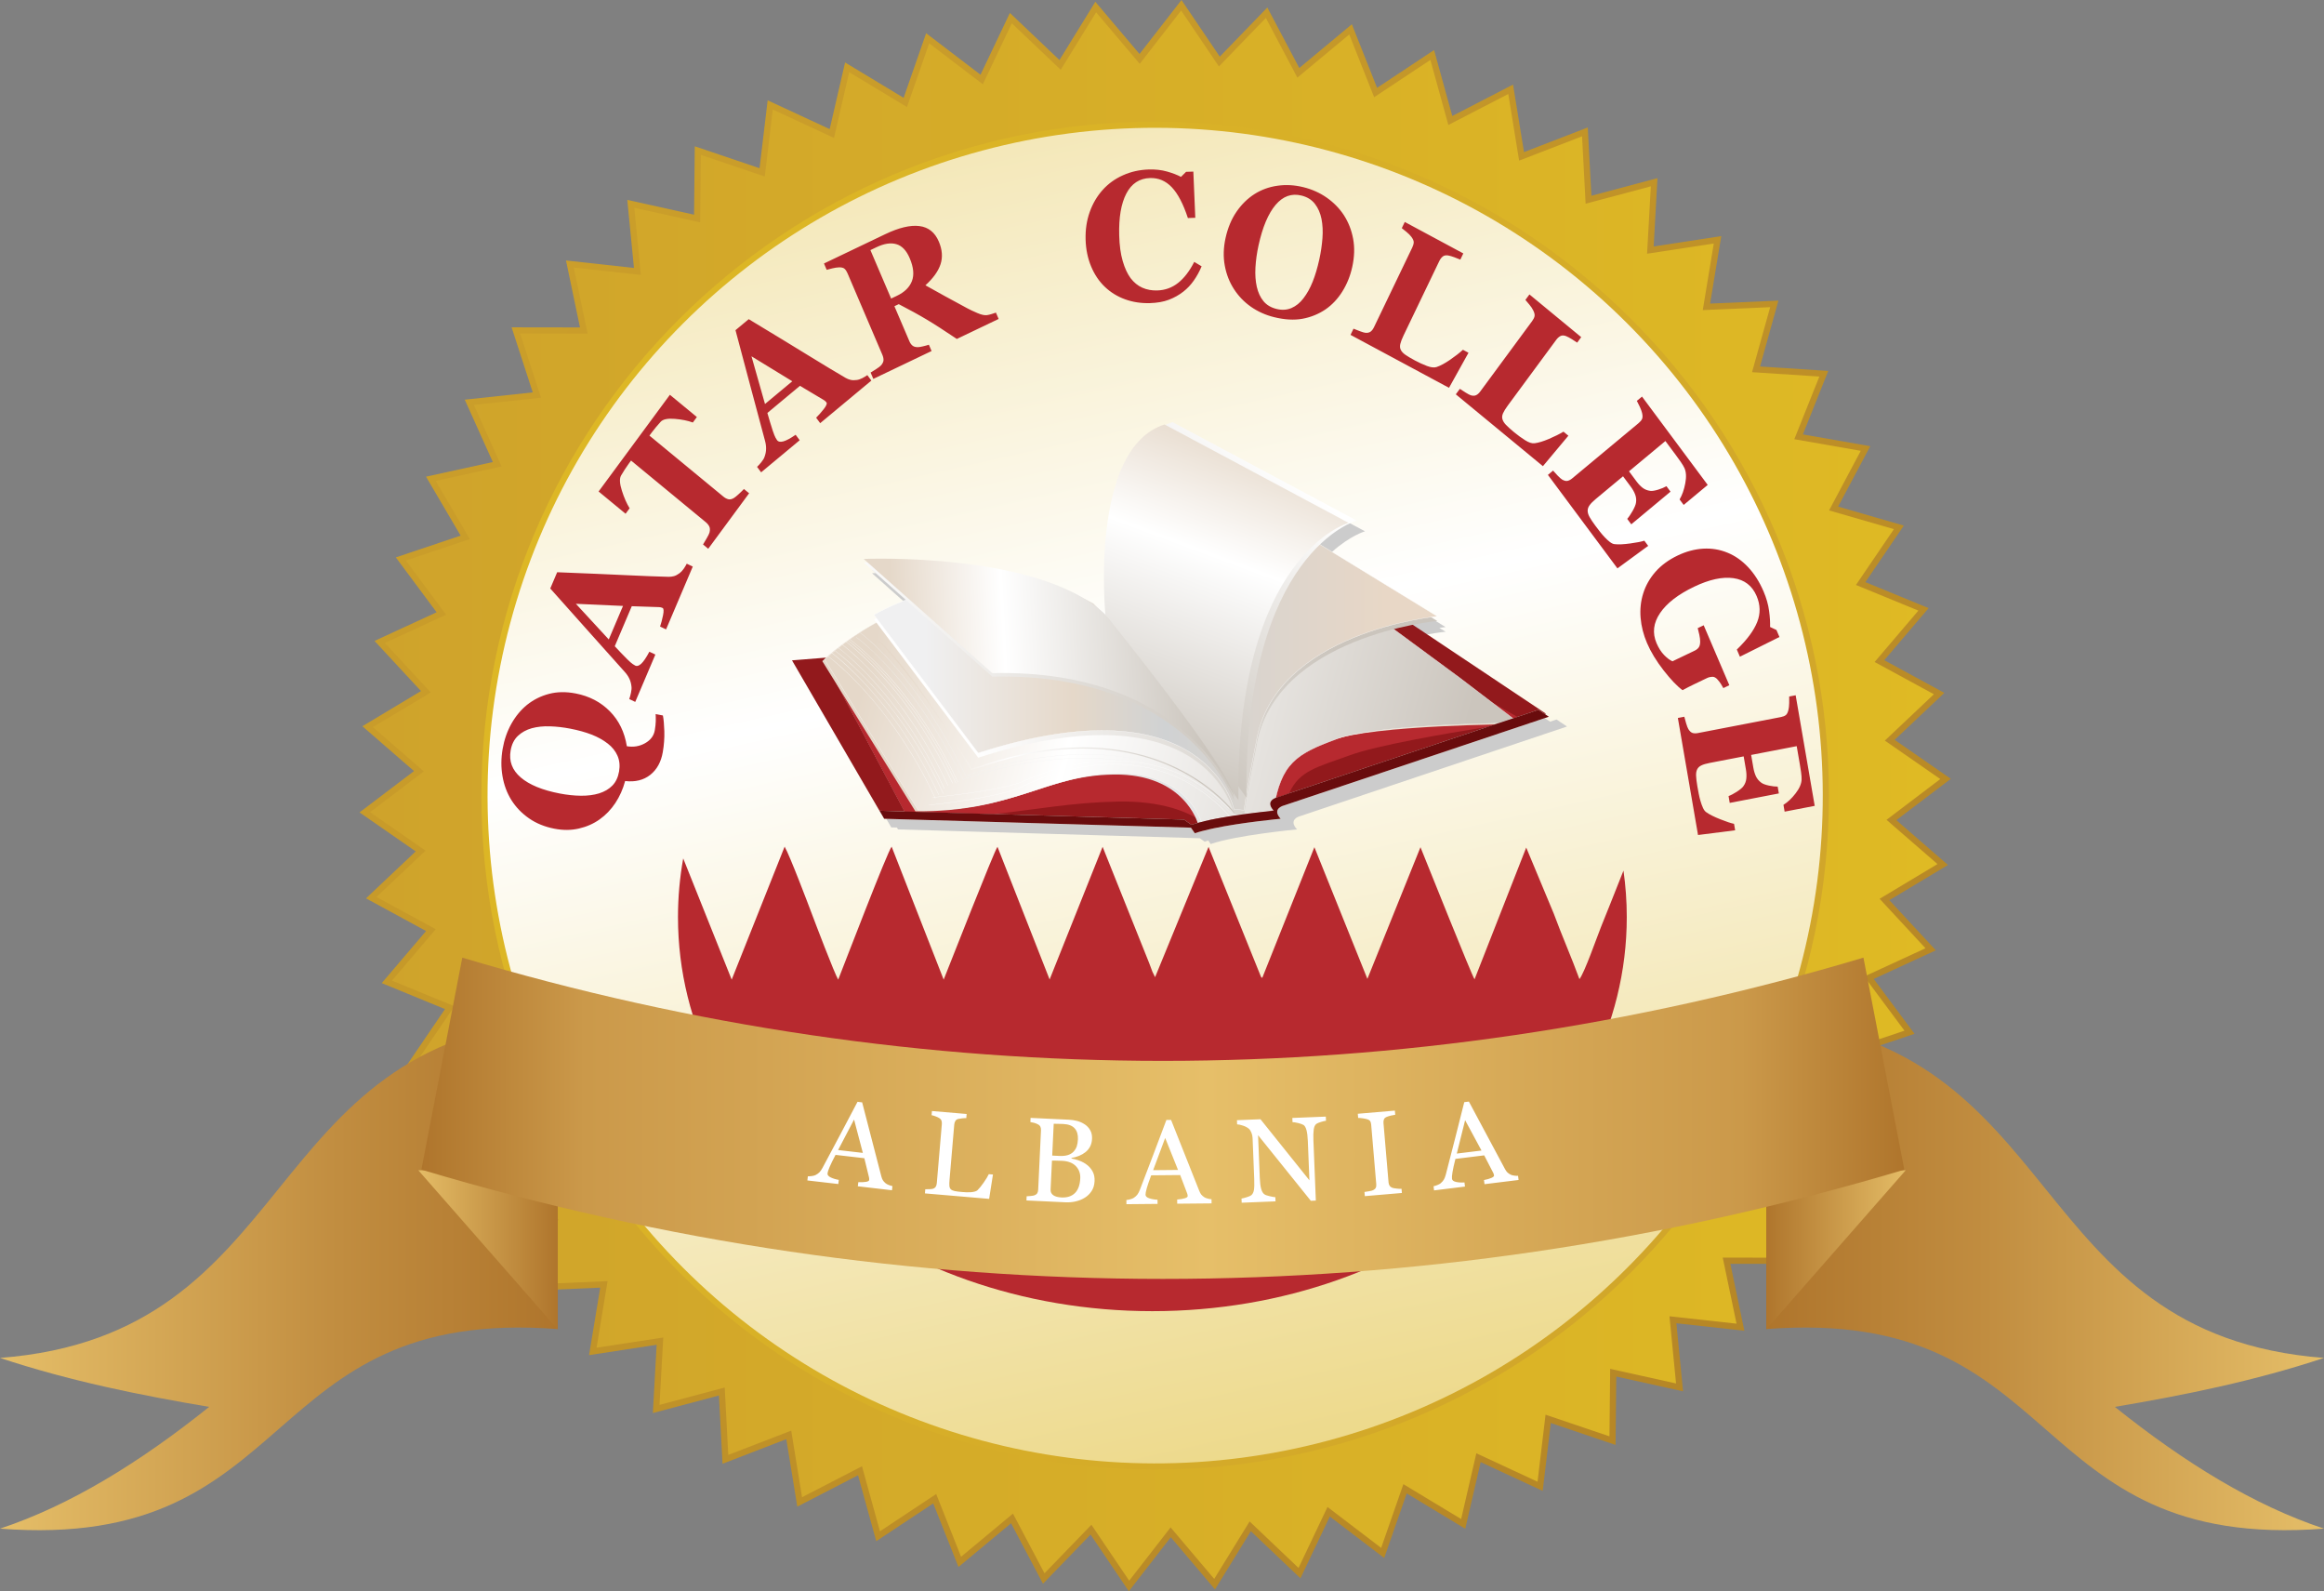 <?xml version="1.0" encoding="UTF-8"?>
<svg id="Layer_2" data-name="Layer 2" xmlns="http://www.w3.org/2000/svg" xmlns:xlink="http://www.w3.org/1999/xlink" viewBox="0 0 375.965 257.347">
  <rect x="0" y="0" width="375.965" height="257.347" fill="#808080" stroke="none"/>
  <defs>
    <style>
      .cls-1 {
        fill: #92191c;
      }

      .cls-1, .cls-2, .cls-3, .cls-4, .cls-5, .cls-6 {
        fill-rule: evenodd;
      }

      .cls-7 {
        fill: url(#linear-gradient-15);
      }

      .cls-8 {
        fill: url(#linear-gradient-13);
      }

      .cls-9 {
        clip-path: url(#clippath-6);
      }

      .cls-10 {
        clip-path: url(#clippath-7);
      }

      .cls-11 {
        clip-path: url(#clippath-15);
      }

      .cls-12 {
        clip-path: url(#clippath-4);
      }

      .cls-13 {
        fill: url(#linear-gradient-2);
      }

      .cls-14 {
        fill: #f2f2f2;
      }

      .cls-15 {
        fill: url(#linear-gradient-10);
      }

      .cls-16 {
        fill: url(#linear-gradient-12);
      }

      .cls-17 {
        clip-path: url(#clippath-9);
      }

      .cls-18 {
        clip-path: url(#clippath-10);
      }

      .cls-19 {
        fill: #fff;
      }

      .cls-20 {
        fill: #ccc;
      }

      .cls-21 {
        clip-path: url(#clippath-11);
      }

      .cls-22 {
        fill: url(#linear-gradient-4);
      }

      .cls-23 {
        stroke: #fff;
        stroke-width: .044px;
      }

      .cls-23, .cls-24 {
        fill: none;
      }

      .cls-25 {
        fill: url(#linear-gradient-3);
      }

      .cls-26 {
        clip-path: url(#clippath-1);
      }

      .cls-27 {
        clip-path: url(#clippath-5);
      }

      .cls-2 {
        fill: url(#linear-gradient-5);
      }

      .cls-28 {
        clip-path: url(#clippath-8);
      }

      .cls-29 {
        clip-path: url(#clippath-3);
      }

      .cls-30 {
        clip-path: url(#clippath-12);
      }

      .cls-31 {
        fill: url(#linear-gradient-14);
      }

      .cls-32 {
        clip-path: url(#clippath-14);
      }

      .cls-24 {
        clip-rule: evenodd;
      }

      .cls-33 {
        fill: url(#linear-gradient-17);
      }

      .cls-34 {
        fill: url(#linear-gradient-9);
      }

      .cls-3 {
        fill: url(#linear-gradient-6);
      }

      .cls-35 {
        fill: url(#linear-gradient-11);
      }

      .cls-4 {
        fill: url(#linear-gradient-7);
      }

      .cls-36 {
        clip-path: url(#clippath-2);
      }

      .cls-5 {
        fill: url(#linear-gradient-8);
      }

      .cls-37 {
        fill: #b7292f;
      }

      .cls-38 {
        clip-path: url(#clippath-13);
      }

      .cls-39 {
        fill: url(#linear-gradient-16);
      }

      .cls-40 {
        fill: url(#linear-gradient);
      }

      .cls-41 {
        clip-path: url(#clippath);
      }

      .cls-6 {
        fill: #690c0d;
      }

      .cls-42 {
        fill: url(#linear-gradient-18);
      }
    </style>
    <clipPath id="clippath">
      <path class="cls-24" d="M182.617,257.347h.001l6.788-8.734c1.254,1.478,7.15,8.439,7.15,8.439,0,0,4.786-7.766,5.802-9.416,1.408,1.336,8.021,7.617,8.021,7.617,0,0,3.918-8.239,4.751-9.99,1.542,1.177,8.798,6.707,8.798,6.707,0,0,3.004-8.613,3.643-10.444,1.659,1.003,9.47,5.715,9.47,5.715,0,0,2.055-8.886,2.493-10.777,1.758.816,10.033,4.658,10.033,4.658,0,0,1.082-9.057,1.312-10.983,1.837.622,10.478,3.547,10.478,3.547,0,0,.096-9.122.117-11.062,1.893.42,10.8,2.393,10.8,2.393,0,0-.89-9.079-1.079-11.008,1.928.213,10.995,1.211,10.995,1.211,0,0-1.866-8.93-2.263-10.828,1.939.004,11.061.015,11.061.015,0,0-2.82-8.674-3.42-10.519,1.928-.208,10.998-1.18,10.998-1.18,0,0-3.742-8.32-4.537-10.089,1.895-.414,10.806-2.362,10.806-2.362,0,0-4.62-7.867-5.603-9.539,1.84-.618,10.489-3.517,10.489-3.517,0,0-5.443-7.321-6.601-8.878,1.762-.812,10.046-4.63,10.046-4.63,0,0-6.203-6.69-7.521-8.112,1.663-.997,9.486-5.689,9.486-5.689,0,0-6.89-5.979-8.355-7.251,1.546-1.171,8.816-6.683,8.816-6.683,0,0-7.496-5.197-9.09-6.303,1.41-1.332,8.042-7.597,8.042-7.597,0,0-8.013-4.357-9.718-5.283,1.258-1.477,7.173-8.423,7.173-8.423,0,0-8.438-3.466-10.231-4.203,1.09-1.603,6.22-9.146,6.22-9.146,0,0-8.764-2.533-10.627-3.072.91-1.713,5.195-9.768,5.195-9.768,0,0-8.986-1.57-10.897-1.904.721-1.801,4.108-10.272,4.108-10.272,0,0-9.102-.589-11.037-.714.521-1.87,2.973-10.655,2.973-10.655,0,0-9.113.396-11.051.481.317-1.912,1.805-10.914,1.805-10.914,0,0-9.017,1.38-10.934,1.674.107-1.936.613-11.045.613-11.045,0,0-8.813,2.347-10.689,2.848-.102-1.938-.584-11.048-.584-11.048,0,0-8.509,3.288-10.318,3.985-.312-1.914-1.774-10.919-1.774-10.919,0,0-8.105,4.188-9.828,5.079-.517-1.871-2.945-10.665-2.945-10.665,0,0-7.604,5.04-9.221,6.112-.715-1.803-4.079-10.283-4.079-10.283,0,0-7.017,5.833-8.507,7.073-.906-1.717-5.169-9.781-5.169-9.781,0,0-6.343,6.555-7.692,7.949-1.086-1.607-6.195-9.164-6.195-9.164,0,0-5.597,7.203-6.788,8.735-1.253-1.481-7.148-8.442-7.148-8.442,0,0-4.787,7.766-5.804,9.419-1.406-1.337-8.02-7.62-8.02-7.62,0,0-3.918,8.24-4.752,9.991-1.542-1.175-8.797-6.708-8.797-6.708,0,0-3.003,8.614-3.642,10.447-1.661-1.002-9.47-5.717-9.47-5.717,0,0-2.056,8.886-2.493,10.777-1.759-.816-10.033-4.658-10.033-4.658,0,0-1.082,9.057-1.312,10.983-1.838-.622-10.478-3.546-10.478-3.546,0,0-.097,9.121-.117,11.061-1.894-.42-10.8-2.393-10.8-2.393,0,0,.889,9.079,1.079,11.008-1.928-.21-10.995-1.211-10.995-1.211,0,0,1.866,8.93,2.262,10.829-1.939-.003-11.062-.017-11.062-.017,0,0,2.821,8.676,3.421,10.521-1.929.207-10.999,1.181-10.999,1.181,0,0,3.742,8.318,4.539,10.087-1.895.414-10.807,2.364-10.807,2.364,0,0,4.62,7.865,5.602,9.537-1.838.618-10.487,3.517-10.487,3.517,0,0,5.443,7.321,6.6,8.878-1.762.812-10.046,4.63-10.046,4.63,0,0,6.203,6.69,7.522,8.112-1.663.998-9.487,5.689-9.487,5.689,0,0,6.89,5.98,8.354,7.25-1.544,1.172-8.815,6.684-8.815,6.684,0,0,7.496,5.199,9.09,6.304-1.41,1.332-8.042,7.596-8.042,7.596,0,0,8.014,4.358,9.718,5.285-1.258,1.477-7.173,8.421-7.173,8.421,0,0,8.438,3.466,10.233,4.203-1.091,1.603-6.221,9.148-6.221,9.148,0,0,8.763,2.533,10.626,3.073-.91,1.71-5.194,9.765-5.194,9.765,0,0,8.986,1.57,10.896,1.904-.721,1.801-4.109,10.272-4.109,10.272,0,0,9.103.589,11.039.714-.522,1.87-2.974,10.656-2.974,10.656,0,0,9.114-.397,11.051-.482-.317,1.914-1.805,10.914-1.805,10.914,0,0,9.018-1.38,10.935-1.674-.108,1.936-.615,11.045-.615,11.045,0,0,8.816-2.347,10.69-2.848.102,1.938.584,11.048.584,11.048,0,0,8.509-3.285,10.318-3.984.311,1.913,1.775,10.918,1.775,10.918,0,0,8.105-4.188,9.828-5.077.516,1.869,2.944,10.662,2.944,10.662,0,0,7.605-5.039,9.22-6.111.717,1.803,4.081,10.283,4.081,10.283,0,0,7.015-5.832,8.507-7.072.906,1.715,5.167,9.781,5.167,9.781,0,0,6.344-6.556,7.693-7.951l6.194,9.166Z"/>
    </clipPath>
    <linearGradient id="linear-gradient" x1="49.576" y1="9.928" x2="324.178" y2="247.419" gradientUnits="userSpaceOnUse">
      <stop offset="0" stop-color="#cfa32b"/>
      <stop offset="1" stop-color="#b28225"/>
    </linearGradient>
    <clipPath id="clippath-1">
      <polygon class="cls-24" points="182.674 255.644 182.675 255.644 189.373 247.024 196.428 255.355 202.155 246.061 210.068 253.579 214.756 243.722 223.438 250.339 227.032 240.032 236.377 245.673 238.836 235.038 248.736 239.636 250.031 228.798 260.371 232.296 260.485 221.382 271.143 223.743 270.08 212.88 280.929 214.075 278.695 203.39 289.611 203.406 286.236 193.024 297.089 191.861 292.611 181.906 303.274 179.574 297.747 170.162 308.096 166.69 301.582 157.931 311.495 153.362 304.074 145.359 313.433 139.743 305.19 132.589 313.889 125.995 304.92 119.774 312.856 112.278 303.265 107.063 310.344 98.753 300.248 94.607 306.385 85.58 295.9 82.548 301.025 72.911 290.274 71.032 294.328 60.898 283.436 60.191 286.369 49.677 275.465 50.151 277.246 39.382 266.455 41.034 267.062 30.136 256.514 32.945 255.938 22.044 245.756 25.976 244.004 15.202 234.306 20.212 231.399 9.691 222.302 15.72 218.276 5.573 209.882 12.552 204.782 2.9 197.191 10.746 191.079 1.701 184.381 10.322 177.326 1.992 171.6 11.285 163.685 3.767 158.998 13.625 150.317 7.006 146.723 17.314 137.377 11.673 134.919 22.308 125.018 17.71 123.722 28.55 113.383 25.05 113.268 35.964 102.61 33.603 103.675 44.466 92.825 43.271 95.058 53.956 84.142 53.941 87.519 64.322 76.665 65.485 81.143 75.44 70.479 77.773 76.008 87.184 65.658 90.656 72.172 99.415 62.259 103.986 69.681 111.989 60.32 117.602 68.564 124.757 59.866 131.351 68.834 137.574 60.9 145.068 70.488 150.282 63.41 158.593 73.507 162.739 67.369 171.767 77.855 174.798 72.729 184.435 83.482 186.316 79.427 196.451 90.319 197.155 87.385 207.669 98.29 207.195 96.509 217.964 107.299 216.312 106.693 227.21 117.241 224.402 117.817 235.302 127.999 231.371 129.75 242.144 139.447 237.134 142.353 247.655 151.452 241.626 155.479 251.773 163.872 244.794 168.972 254.445 176.562 246.6 182.674 255.644"/>
    </clipPath>
    <linearGradient id="linear-gradient-2" x1="59.866" y1="128.672" x2="313.889" y2="128.672" gradientUnits="userSpaceOnUse">
      <stop offset="0" stop-color="#cfa32b"/>
      <stop offset="1" stop-color="#dfba24"/>
    </linearGradient>
    <linearGradient id="linear-gradient-3" x1="318.45" y1="183.587" x2="55.303" y2="73.759" xlink:href="#linear-gradient-2"/>
    <linearGradient id="linear-gradient-4" x1="236.111" y1="348.521" x2="124.751" y2="-148.739" gradientTransform="translate(145.721 -94.454) rotate(45)" gradientUnits="userSpaceOnUse">
      <stop offset="0" stop-color="#ddb825"/>
      <stop offset=".49" stop-color="#fff"/>
      <stop offset="1" stop-color="#ddb725"/>
    </linearGradient>
    <clipPath id="clippath-2">
      <path class="cls-24" d="M285.734,214.95c24.438-1.878,34.776,7.13,45.115,16.139,10.34,9.008,20.678,18.016,45.116,16.137-11.277-3.734-22.557-10.656-33.836-19.694,11.279-1.9,22.559-4.181,33.836-7.915-48.875-3.759-41.355-51.067-90.231-54.827v50.16Z"/>
    </clipPath>
    <linearGradient id="linear-gradient-5" x1="285.734" y1="206.948" x2="375.965" y2="206.948" gradientUnits="userSpaceOnUse">
      <stop offset="0" stop-color="#b1772e"/>
      <stop offset="0" stop-color="#af752c"/>
      <stop offset=".394" stop-color="#c18d40"/>
      <stop offset="1" stop-color="#e5be68"/>
    </linearGradient>
    <clipPath id="clippath-3">
      <path class="cls-24" d="M0,219.617c11.279,3.734,22.559,6.015,33.837,7.915-11.278,9.038-22.558,15.96-33.837,19.694,24.437,1.879,34.776-7.129,45.116-16.137,10.339-9.009,20.678-18.017,45.116-16.139v-50.16c-48.876,3.76-41.356,51.068-90.232,54.827"/>
    </clipPath>
    <linearGradient id="linear-gradient-6" x1="-0" y1="206.948" x2="90.232" y2="206.948" gradientUnits="userSpaceOnUse">
      <stop offset="0" stop-color="#e5be68"/>
      <stop offset=".606" stop-color="#c18d40"/>
      <stop offset="1" stop-color="#af752c"/>
      <stop offset="1" stop-color="#b1772e"/>
    </linearGradient>
    <clipPath id="clippath-4">
      <polygon class="cls-24" points="285.734 189.269 285.734 215 308.292 189.269 285.734 189.269"/>
    </clipPath>
    <linearGradient id="linear-gradient-7" x1="285.671" y1="202.135" x2="308.322" y2="202.135" gradientUnits="userSpaceOnUse">
      <stop offset="0" stop-color="#af752c"/>
      <stop offset="1" stop-color="#e4bc66"/>
    </linearGradient>
    <clipPath id="clippath-5">
      <polygon class="cls-24" points="67.674 189.269 90.232 215 90.232 189.269 67.674 189.269"/>
    </clipPath>
    <linearGradient id="linear-gradient-8" x1="67.674" y1="202.135" x2="90.232" y2="202.135" gradientUnits="userSpaceOnUse">
      <stop offset="0" stop-color="#e4bc66"/>
      <stop offset="1" stop-color="#af752c"/>
    </linearGradient>
    <clipPath id="clippath-6">
      <path class="cls-24" d="M74.787,154.877c-2.206,11.431-4.409,22.862-6.615,34.291,78.848,23.56,161.053,23.56,239.899,0-2.203-11.429-4.409-22.86-6.612-34.291-74.498,22.262-152.174,22.262-226.672,0Z"/>
    </clipPath>
    <linearGradient id="linear-gradient-9" x1="68.172" y1="183.802" x2="308.071" y2="183.802" gradientUnits="userSpaceOnUse">
      <stop offset="0" stop-color="#af752c"/>
      <stop offset=".11" stop-color="#cb994a"/>
      <stop offset=".53" stop-color="#e6bf69"/>
      <stop offset=".89" stop-color="#cb994a"/>
      <stop offset="1" stop-color="#af752c"/>
    </linearGradient>
    <clipPath id="clippath-7">
      <path class="cls-24" d="M193.774,133.164s-2.152-8.018-13.513-7.897c-11.361.121-16.211,6.074-32.168,5.953l-15.068-24.299s11.241-11.299,28.222-11.299c16.982,0,17.938,5.346,17.938,5.346,0,0-3.708-14.944,25.71-13.608l30.495,22.477,9.567,7.29s-22.721.122-29.299,2.552c-6.577,2.43-9.089,3.888-10.285,11.542,0,0-10.284,1.093-11.6,1.944"/>
    </clipPath>
    <linearGradient id="linear-gradient-10" x1="146.455" y1="109.594" x2="231.525" y2="109.594" gradientUnits="userSpaceOnUse">
      <stop offset="0" stop-color="#e5d8c9"/>
      <stop offset=".52" stop-color="#e5e6e7"/>
      <stop offset="1" stop-color="#e8d7c6"/>
    </linearGradient>
    <clipPath id="clippath-8">
      <path class="cls-24" d="M194.37,133.008s-2.16-8.046-13.559-7.924c-11.399.122-16.266,6.096-32.278,5.973l-15.119-24.382s11.28-11.338,28.318-11.338c17.04,0,17.999,5.364,17.999,5.364,0,0-3.72-14.995,25.799-13.654l30.598,22.553,9.6,7.315s-22.799.122-29.399,2.561c-6.599,2.438-9.12,3.901-10.319,11.582,0,0-10.32,1.097-11.639,1.95"/>
    </clipPath>
    <linearGradient id="linear-gradient-11" x1="143.19" y1="97.063" x2="236.26" y2="121.733" gradientUnits="userSpaceOnUse">
      <stop offset="0" stop-color="#e5d8c9"/>
      <stop offset=".36" stop-color="#fff"/>
      <stop offset="1" stop-color="#cbc5bd"/>
    </linearGradient>
    <clipPath id="clippath-9">
      <path class="cls-24" d="M199.634,131.652s-4.305-21.019-41.376-9.113l-16.862-22.356s18.895-11.177,35.517-1.822l2.272,2.309s-4.545-14.58,25.352-17.374l27.983,17.131s-26.429,2.43-29.299,20.411c0,0-1.913,9.477-1.913,10.935l-1.674-.121Z"/>
    </clipPath>
    <linearGradient id="linear-gradient-12" x1="157.795" y1="107.535" x2="216.115" y2="107.535" gradientUnits="userSpaceOnUse">
      <stop offset="0" stop-color="#fff"/>
      <stop offset="1" stop-color="#cbc5bd"/>
    </linearGradient>
    <clipPath id="clippath-10">
      <path class="cls-24" d="M199.627,130.901s-4.305-21.019-41.377-9.112l-16.862-22.356s18.895-11.178,35.517-1.823l2.272,2.309s-4.544-14.58,25.351-17.374l27.984,17.132s-26.429,2.43-29.299,20.411c0,0-1.913,9.477-1.913,10.935l-1.674-.121Z"/>
    </clipPath>
    <linearGradient id="linear-gradient-13" x1="149.595" y1="106.784" x2="224.315" y2="106.784" gradientUnits="userSpaceOnUse">
      <stop offset="0" stop-color="#f0f0f1"/>
      <stop offset=".32" stop-color="#e5d8c9"/>
      <stop offset=".52" stop-color="#d0d2d3"/>
      <stop offset="1" stop-color="#e8d7c6"/>
    </linearGradient>
    <clipPath id="clippath-11">
      <path class="cls-24" d="M199.633,129.478s-7.534-20.775-39.104-20.047l-20.808-18.468s28.462-1.215,39.104,8.991c0,0,20.688,25.514,20.808,29.524"/>
    </clipPath>
    <linearGradient id="linear-gradient-14" x1="149.028" y1="119.432" x2="189.868" y2="100.012" xlink:href="#linear-gradient-12"/>
    <clipPath id="clippath-12">
      <path class="cls-24" d="M201.652,129.02l-21.525-30.01s-2.63-26.851,9.567-30.739l29.777,15.916s-18.296,5.103-17.819,44.833"/>
    </clipPath>
    <linearGradient id="linear-gradient-15" x1="214.288" y1="80.943" x2="183.738" y2="115.163" xlink:href="#linear-gradient-12"/>
    <clipPath id="clippath-13">
      <path class="cls-24" d="M198.124,129.89c-.967-.98-2.434-2.287-4.426-3.595-3.983-2.615-10.065-5.232-18.467-5.233-4.647,0-10.004.801-16.111,2.847l-2.022.632-.037-.064c-.002-.003-.647-1.114-1.722-2.86-1.076-1.746-2.582-4.123-4.298-6.648-3.43-5.049-7.712-10.69-11.067-13.035l.105-.156c6.555,4.594,16.42,21.373,17.104,22.539l1.88-.587c6.122-2.051,11.499-2.856,16.167-2.856,16.884.001,24.471,10.522,24.479,10.534l-.15.111c-.002-.001-.467-.649-1.435-1.629Z"/>
    </clipPath>
    <linearGradient id="linear-gradient-16" x1="145.945" y1="116.648" x2="193.735" y2="116.648" xlink:href="#linear-gradient-11"/>
    <clipPath id="clippath-14">
      <path class="cls-24" d="M200.351,129.398l-21.526-30.01s-2.631-26.85,9.567-30.738l29.777,15.916s-18.297,5.103-17.818,44.833"/>
    </clipPath>
    <linearGradient id="linear-gradient-17" x1="207.218" y1="72.118" x2="187.438" y2="125.148" xlink:href="#linear-gradient-11"/>
    <clipPath id="clippath-15">
      <path class="cls-24" d="M199.633,128.911s-7.534-20.776-39.104-20.047l-20.808-18.468s28.462-1.215,39.104,8.991c0,0,20.688,25.514,20.808,29.524"/>
    </clipPath>
    <linearGradient id="linear-gradient-18" x1="144.933" y1="110.363" x2="194.363" y2="107.733" xlink:href="#linear-gradient-11"/>
  </defs>
  <g id="Qatar_College_Albania" data-name="Qatar College Albania">
    <g class="cls-41">
      <rect class="cls-40" x="58.162" width="257.43" height="257.347"/>
    </g>
    <g class="cls-26">
      <rect class="cls-13" x="59.866" y="1.701" width="254.023" height="253.943"/>
    </g>
    <g id="Layer_2-2" data-name="Layer 2">
      <path class="cls-25" d="M186.877,19.673c-60.103,0-109,48.897-109,109,0,60.103,48.897,109,109,109,60.103,0,109-48.897,109-109,0-60.103-48.897-109-109-109Z"/>
    </g>
    <circle class="cls-22" cx="186.877" cy="128.673" r="108" transform="translate(-36.251 169.829) rotate(-45)"/>
    <g class="cls-36">
      <polygon class="cls-2" points="375.965 164.79 375.748 164.79 375.532 164.79 375.316 164.79 375.1 164.79 374.883 164.79 374.667 164.79 374.451 164.79 374.234 164.79 374.018 164.79 373.802 164.79 373.586 164.79 373.37 164.79 373.153 164.79 372.937 164.79 372.721 164.79 372.505 164.79 372.289 164.79 372.072 164.79 371.856 164.79 371.64 164.79 371.424 164.79 371.207 164.79 370.991 164.79 370.775 164.79 370.559 164.79 370.343 164.79 370.126 164.79 369.91 164.79 369.694 164.79 369.478 164.79 369.261 164.79 369.045 164.79 368.829 164.79 368.613 164.79 368.397 164.79 368.18 164.79 367.964 164.79 367.748 164.79 367.532 164.79 367.315 164.79 367.099 164.79 366.883 164.79 366.667 164.79 366.451 164.79 366.234 164.79 366.018 164.79 365.802 164.79 365.586 164.79 365.369 164.79 365.153 164.79 364.937 164.79 364.721 164.79 364.505 164.79 364.288 164.79 364.072 164.79 363.856 164.79 363.639 164.79 363.423 164.79 363.207 164.79 362.991 164.79 362.775 164.79 362.559 164.79 362.342 164.79 362.126 164.79 361.91 164.79 361.694 164.79 361.478 164.79 361.261 164.79 361.045 164.79 360.829 164.79 360.612 164.79 360.396 164.79 360.18 164.79 359.964 164.79 359.747 164.79 359.531 164.79 359.315 164.79 359.099 164.79 358.883 164.79 358.666 164.79 358.45 164.79 358.234 164.79 358.018 164.79 357.802 164.79 357.585 164.79 357.369 164.79 357.153 164.79 356.937 164.79 356.72 164.79 356.504 164.79 356.288 164.79 356.072 164.79 355.856 164.79 355.639 164.79 355.423 164.79 355.207 164.79 354.991 164.79 354.774 164.79 354.558 164.79 354.342 164.79 354.126 164.79 353.91 164.79 353.693 164.79 353.477 164.79 353.261 164.79 353.045 164.79 352.828 164.79 352.612 164.79 352.396 164.79 352.179 164.79 351.963 164.79 351.747 164.79 351.531 164.79 351.315 164.79 351.098 164.79 350.882 164.79 350.666 164.79 350.45 164.79 350.234 164.79 350.017 164.79 349.801 164.79 349.585 164.79 349.369 164.79 349.152 164.79 348.936 164.79 348.72 164.79 348.504 164.79 348.288 164.79 348.071 164.79 347.855 164.79 347.639 164.79 347.423 164.79 347.206 164.79 346.99 164.79 346.774 164.79 346.558 164.79 346.342 164.79 346.125 164.79 345.909 164.79 345.693 164.79 345.477 164.79 345.26 164.79 345.044 164.79 344.828 164.79 344.612 164.79 344.396 164.79 344.179 164.79 343.963 164.79 343.747 164.79 343.531 164.79 343.315 164.79 343.098 164.79 342.882 164.79 342.666 164.79 342.45 164.79 342.233 164.79 342.017 164.79 341.801 164.79 341.585 164.79 341.369 164.79 341.152 164.79 340.936 164.79 340.72 164.79 340.503 164.79 340.287 164.79 340.071 164.79 339.855 164.79 339.639 164.79 339.423 164.79 339.206 164.79 338.99 164.79 338.774 164.79 338.557 164.79 338.341 164.79 338.125 164.79 337.909 164.79 337.692 164.79 337.476 164.79 337.26 164.79 337.044 164.79 336.828 164.79 336.611 164.79 336.395 164.79 336.179 164.79 335.963 164.79 335.747 164.79 335.53 164.79 335.314 164.79 335.098 164.79 334.882 164.79 334.665 164.79 334.449 164.79 334.233 164.79 334.017 164.79 333.801 164.79 333.584 164.79 333.368 164.79 333.152 164.79 332.936 164.79 332.719 164.79 332.503 164.79 332.287 164.79 332.071 164.79 331.855 164.79 331.638 164.79 331.422 164.79 331.206 164.79 330.99 164.79 330.773 164.79 330.557 164.79 330.341 164.79 330.125 164.79 329.909 164.79 329.692 164.79 329.476 164.79 329.26 164.79 329.043 164.79 328.827 164.79 328.611 164.79 328.395 164.79 328.179 164.79 327.962 164.79 327.746 164.79 327.53 164.79 327.314 164.79 327.098 164.79 326.881 164.79 326.665 164.79 326.449 164.79 326.233 164.79 326.016 164.79 325.8 164.79 325.584 164.79 325.368 164.79 325.151 164.79 324.935 164.79 324.719 164.79 324.503 164.79 324.287 164.79 324.07 164.79 323.854 164.79 323.638 164.79 323.422 164.79 323.205 164.79 322.989 164.79 322.773 164.79 322.557 164.79 322.341 164.79 322.124 164.79 321.908 164.79 321.692 164.79 321.476 164.79 321.26 164.79 321.043 164.79 320.827 164.79 320.611 164.79 320.395 164.79 320.178 164.79 319.962 164.79 319.746 164.79 319.53 164.79 319.314 164.79 319.097 164.79 318.881 164.79 318.665 164.79 318.448 164.79 318.232 164.79 318.016 164.79 317.8 164.79 317.583 164.79 317.367 164.79 317.151 164.79 316.935 164.79 316.719 164.79 316.502 164.79 316.286 164.79 316.07 164.79 315.854 164.79 315.638 164.79 315.421 164.79 315.205 164.79 314.989 164.79 314.773 164.79 314.556 164.79 314.34 164.79 314.124 164.79 313.908 164.79 313.692 164.79 313.475 164.79 313.259 164.79 313.043 164.79 312.827 164.79 312.61 164.79 312.394 164.79 312.178 164.79 311.962 164.79 311.746 164.79 311.529 164.79 311.313 164.79 311.097 164.79 310.881 164.79 310.664 164.79 310.448 164.79 310.232 164.79 310.016 164.79 309.8 164.79 309.583 164.79 309.367 164.79 309.151 164.79 308.935 164.79 308.718 164.79 308.502 164.79 308.286 164.79 308.07 164.79 307.854 164.79 307.637 164.79 307.421 164.79 307.205 164.79 306.989 164.79 306.773 164.79 306.556 164.79 306.34 164.79 306.124 164.79 305.907 164.79 305.691 164.79 305.475 164.79 305.259 164.79 305.043 164.79 304.826 164.79 304.61 164.79 304.394 164.79 304.178 164.79 303.961 164.79 303.745 164.79 303.529 164.79 303.313 164.79 303.096 164.79 302.88 164.79 302.664 164.79 302.448 164.79 302.232 164.79 302.015 164.79 301.799 164.79 301.583 164.79 301.367 164.79 301.151 164.79 300.934 164.79 300.718 164.79 300.502 164.79 300.286 164.79 300.069 164.79 299.853 164.79 299.637 164.79 299.421 164.79 299.205 164.79 298.988 164.79 298.772 164.79 298.556 164.79 298.34 164.79 298.123 164.79 297.907 164.79 297.691 164.79 297.475 164.79 297.259 164.79 297.042 164.79 296.826 164.79 296.61 164.79 296.393 164.79 296.177 164.79 295.961 164.79 295.745 164.79 295.529 164.79 295.312 164.79 295.096 164.79 294.88 164.79 294.664 164.79 294.447 164.79 294.231 164.79 294.015 164.79 293.799 164.79 293.583 164.79 293.366 164.79 293.15 164.79 292.934 164.79 292.718 164.79 292.502 164.79 292.285 164.79 292.069 164.79 291.853 164.79 291.637 164.79 291.42 164.79 291.204 164.79 290.988 164.79 290.772 164.79 290.556 164.79 290.339 164.79 290.123 164.79 289.907 164.79 289.691 164.79 289.474 164.79 289.258 164.79 289.042 164.79 288.826 164.79 288.609 164.79 288.393 164.79 288.177 164.79 287.961 164.79 287.745 164.79 287.528 164.79 287.312 164.79 287.096 164.79 286.88 164.79 286.664 164.79 286.447 164.79 286.231 164.79 286.015 164.79 285.798 164.79 285.734 164.79 285.734 249.105 285.798 249.105 286.015 249.105 286.231 249.105 286.447 249.105 286.664 249.105 286.88 249.105 287.096 249.105 287.312 249.105 287.528 249.105 287.745 249.105 287.961 249.105 288.177 249.105 288.393 249.105 288.609 249.105 288.826 249.105 289.042 249.105 289.258 249.105 289.474 249.105 289.691 249.105 289.907 249.105 290.123 249.105 290.339 249.105 290.556 249.105 290.772 249.105 290.988 249.105 291.204 249.105 291.42 249.105 291.637 249.105 291.853 249.105 292.069 249.105 292.285 249.105 292.502 249.105 292.718 249.105 292.934 249.105 293.15 249.105 293.366 249.105 293.583 249.105 293.799 249.105 294.015 249.105 294.231 249.105 294.447 249.105 294.664 249.105 294.88 249.105 295.096 249.105 295.312 249.105 295.529 249.105 295.745 249.105 295.961 249.105 296.177 249.105 296.393 249.105 296.61 249.105 296.826 249.105 297.042 249.105 297.259 249.105 297.475 249.105 297.691 249.105 297.907 249.105 298.123 249.105 298.34 249.105 298.556 249.105 298.772 249.105 298.988 249.105 299.205 249.105 299.421 249.105 299.637 249.105 299.853 249.105 300.069 249.105 300.286 249.105 300.502 249.105 300.718 249.105 300.934 249.105 301.151 249.105 301.367 249.105 301.583 249.105 301.799 249.105 302.015 249.105 302.232 249.105 302.448 249.105 302.664 249.105 302.88 249.105 303.096 249.105 303.313 249.105 303.529 249.105 303.745 249.105 303.961 249.105 304.178 249.105 304.394 249.105 304.61 249.105 304.826 249.105 305.043 249.105 305.259 249.105 305.475 249.105 305.691 249.105 305.907 249.105 306.124 249.105 306.34 249.105 306.556 249.105 306.773 249.105 306.989 249.105 307.205 249.105 307.421 249.105 307.637 249.105 307.854 249.105 308.07 249.105 308.286 249.105 308.502 249.105 308.718 249.105 308.935 249.105 309.151 249.105 309.367 249.105 309.583 249.105 309.8 249.105 310.016 249.105 310.232 249.105 310.448 249.105 310.664 249.105 310.881 249.105 311.097 249.105 311.313 249.105 311.529 249.105 311.746 249.105 311.962 249.105 312.178 249.105 312.394 249.105 312.61 249.105 312.827 249.105 313.043 249.105 313.259 249.105 313.475 249.105 313.692 249.105 313.908 249.105 314.124 249.105 314.34 249.105 314.556 249.105 314.773 249.105 314.989 249.105 315.205 249.105 315.421 249.105 315.638 249.105 315.854 249.105 316.07 249.105 316.286 249.105 316.502 249.105 316.719 249.105 316.935 249.105 317.151 249.105 317.367 249.105 317.583 249.105 317.8 249.105 318.016 249.105 318.232 249.105 318.448 249.105 318.665 249.105 318.881 249.105 319.097 249.105 319.314 249.105 319.53 249.105 319.746 249.105 319.962 249.105 320.178 249.105 320.395 249.105 320.611 249.105 320.827 249.105 321.043 249.105 321.26 249.105 321.476 249.105 321.692 249.105 321.908 249.105 322.124 249.105 322.341 249.105 322.557 249.105 322.773 249.105 322.989 249.105 323.205 249.105 323.422 249.105 323.638 249.105 323.854 249.105 324.07 249.105 324.287 249.105 324.503 249.105 324.719 249.105 324.935 249.105 325.151 249.105 325.368 249.105 325.584 249.105 325.8 249.105 326.016 249.105 326.233 249.105 326.449 249.105 326.665 249.105 326.881 249.105 327.098 249.105 327.314 249.105 327.53 249.105 327.746 249.105 327.962 249.105 328.179 249.105 328.395 249.105 328.611 249.105 328.827 249.105 329.043 249.105 329.26 249.105 329.476 249.105 329.692 249.105 329.909 249.105 330.125 249.105 330.341 249.105 330.557 249.105 330.773 249.105 330.99 249.105 331.206 249.105 331.422 249.105 331.638 249.105 331.855 249.105 332.071 249.105 332.287 249.105 332.503 249.105 332.719 249.105 332.936 249.105 333.152 249.105 333.368 249.105 333.584 249.105 333.801 249.105 334.017 249.105 334.233 249.105 334.449 249.105 334.665 249.105 334.882 249.105 335.098 249.105 335.314 249.105 335.53 249.105 335.747 249.105 335.963 249.105 336.179 249.105 336.395 249.105 336.611 249.105 336.828 249.105 337.044 249.105 337.26 249.105 337.476 249.105 337.692 249.105 337.909 249.105 338.125 249.105 338.341 249.105 338.557 249.105 338.774 249.105 338.99 249.105 339.206 249.105 339.423 249.105 339.639 249.105 339.855 249.105 340.071 249.105 340.287 249.105 340.503 249.105 340.72 249.105 340.936 249.105 341.152 249.105 341.369 249.105 341.585 249.105 341.801 249.105 342.017 249.105 342.233 249.105 342.45 249.105 342.666 249.105 342.882 249.105 343.098 249.105 343.315 249.105 343.531 249.105 343.747 249.105 343.963 249.105 344.179 249.105 344.396 249.105 344.612 249.105 344.828 249.105 345.044 249.105 345.26 249.105 345.477 249.105 345.693 249.105 345.909 249.105 346.125 249.105 346.342 249.105 346.558 249.105 346.774 249.105 346.99 249.105 347.206 249.105 347.423 249.105 347.639 249.105 347.855 249.105 348.071 249.105 348.288 249.105 348.504 249.105 348.72 249.105 348.936 249.105 349.152 249.105 349.369 249.105 349.585 249.105 349.801 249.105 350.017 249.105 350.234 249.105 350.45 249.105 350.666 249.105 350.882 249.105 351.098 249.105 351.315 249.105 351.531 249.105 351.747 249.105 351.963 249.105 352.179 249.105 352.396 249.105 352.612 249.105 352.828 249.105 353.045 249.105 353.261 249.105 353.477 249.105 353.693 249.105 353.91 249.105 354.126 249.105 354.342 249.105 354.558 249.105 354.774 249.105 354.991 249.105 355.207 249.105 355.423 249.105 355.639 249.105 355.856 249.105 356.072 249.105 356.288 249.105 356.504 249.105 356.72 249.105 356.937 249.105 357.153 249.105 357.369 249.105 357.585 249.105 357.802 249.105 358.018 249.105 358.234 249.105 358.45 249.105 358.666 249.105 358.883 249.105 359.099 249.105 359.315 249.105 359.531 249.105 359.747 249.105 359.964 249.105 360.18 249.105 360.396 249.105 360.612 249.105 360.829 249.105 361.045 249.105 361.261 249.105 361.478 249.105 361.694 249.105 361.91 249.105 362.126 249.105 362.342 249.105 362.559 249.105 362.775 249.105 362.991 249.105 363.207 249.105 363.423 249.105 363.639 249.105 363.856 249.105 364.072 249.105 364.288 249.105 364.505 249.105 364.721 249.105 364.937 249.105 365.153 249.105 365.369 249.105 365.586 249.105 365.802 249.105 366.018 249.105 366.234 249.105 366.451 249.105 366.667 249.105 366.883 249.105 367.099 249.105 367.315 249.105 367.532 249.105 367.748 249.105 367.964 249.105 368.18 249.105 368.397 249.105 368.613 249.105 368.829 249.105 369.045 249.105 369.261 249.105 369.478 249.105 369.694 249.105 369.91 249.105 370.126 249.105 370.343 249.105 370.559 249.105 370.775 249.105 370.991 249.105 371.207 249.105 371.424 249.105 371.64 249.105 371.856 249.105 372.072 249.105 372.289 249.105 372.505 249.105 372.721 249.105 372.937 249.105 373.153 249.105 373.37 249.105 373.586 249.105 373.802 249.105 374.018 249.105 374.234 249.105 374.451 249.105 374.667 249.105 374.883 249.105 375.1 249.105 375.316 249.105 375.532 249.105 375.748 249.105 375.965 249.105 375.965 249.105 375.965 164.79 375.965 164.79"/>
    </g>
    <g class="cls-29">
      <polygon class="cls-3" points="89.703 164.79 89.527 164.79 89.351 164.79 89.175 164.79 88.998 164.79 88.822 164.79 88.646 164.79 88.47 164.79 88.293 164.79 88.117 164.79 87.941 164.79 87.765 164.79 87.588 164.79 87.412 164.79 87.236 164.79 87.06 164.79 86.883 164.79 86.707 164.79 86.531 164.79 86.355 164.79 86.179 164.79 86.002 164.79 85.826 164.79 85.65 164.79 85.474 164.79 85.297 164.79 85.121 164.79 84.945 164.79 84.769 164.79 84.592 164.79 84.416 164.79 84.24 164.79 84.064 164.79 83.887 164.79 83.711 164.79 83.535 164.79 83.359 164.79 83.182 164.79 83.006 164.79 82.83 164.79 82.654 164.79 82.478 164.79 82.301 164.79 82.125 164.79 81.949 164.79 81.773 164.79 81.596 164.79 81.42 164.79 81.244 164.79 81.068 164.79 80.892 164.79 80.715 164.79 80.539 164.79 80.363 164.79 80.187 164.79 80.01 164.79 79.834 164.79 79.658 164.79 79.481 164.79 79.306 164.79 79.129 164.79 78.953 164.79 78.777 164.79 78.601 164.79 78.424 164.79 78.248 164.79 78.072 164.79 77.896 164.79 77.719 164.79 77.543 164.79 77.367 164.79 77.191 164.79 77.014 164.79 76.838 164.79 76.662 164.79 76.486 164.79 76.31 164.79 76.133 164.79 75.957 164.79 75.781 164.79 75.605 164.79 75.428 164.79 75.252 164.79 75.076 164.79 74.9 164.79 74.723 164.79 74.547 164.79 74.371 164.79 74.195 164.79 74.018 164.79 73.842 164.79 73.666 164.79 73.49 164.79 73.313 164.79 73.137 164.79 72.961 164.79 72.785 164.79 72.609 164.79 72.432 164.79 72.256 164.79 72.08 164.79 71.904 164.79 71.727 164.79 71.551 164.79 71.375 164.79 71.199 164.79 71.022 164.79 70.846 164.79 70.67 164.79 70.494 164.79 70.317 164.79 70.141 164.79 69.965 164.79 69.789 164.79 69.612 164.79 69.436 164.79 69.26 164.79 69.084 164.79 68.908 164.79 68.731 164.79 68.555 164.79 68.379 164.79 68.203 164.79 68.026 164.79 67.85 164.79 67.674 164.79 67.498 164.79 67.322 164.79 67.145 164.79 66.969 164.79 66.793 164.79 66.617 164.79 66.44 164.79 66.264 164.79 66.088 164.79 65.911 164.79 65.736 164.79 65.559 164.79 65.383 164.79 65.206 164.79 65.031 164.79 64.854 164.79 64.678 164.79 64.502 164.79 64.325 164.79 64.149 164.79 63.973 164.79 63.797 164.79 63.62 164.79 63.444 164.79 63.268 164.79 63.092 164.79 62.916 164.79 62.739 164.79 62.563 164.79 62.387 164.79 62.211 164.79 62.035 164.79 61.858 164.79 61.682 164.79 61.506 164.79 61.33 164.79 61.153 164.79 60.977 164.79 60.801 164.79 60.625 164.79 60.448 164.79 60.272 164.79 60.096 164.79 59.92 164.79 59.743 164.79 59.567 164.79 59.391 164.79 59.215 164.79 59.038 164.79 58.862 164.79 58.686 164.79 58.51 164.79 58.334 164.79 58.157 164.79 57.981 164.79 57.805 164.79 57.629 164.79 57.452 164.79 57.276 164.79 57.1 164.79 56.924 164.79 56.747 164.79 56.571 164.79 56.395 164.79 56.219 164.79 56.042 164.79 55.866 164.79 55.69 164.79 55.514 164.79 55.337 164.79 55.161 164.79 54.985 164.79 54.809 164.79 54.633 164.79 54.456 164.79 54.28 164.79 54.104 164.79 53.928 164.79 53.751 164.79 53.575 164.79 53.399 164.79 53.223 164.79 53.047 164.79 52.87 164.79 52.694 164.79 52.518 164.79 52.341 164.79 52.166 164.79 51.989 164.79 51.813 164.79 51.637 164.79 51.461 164.79 51.284 164.79 51.108 164.79 50.932 164.79 50.755 164.79 50.579 164.79 50.403 164.79 50.227 164.79 50.051 164.79 49.874 164.79 49.698 164.79 49.522 164.79 49.346 164.79 49.169 164.79 48.993 164.79 48.817 164.79 48.641 164.79 48.465 164.79 48.288 164.79 48.112 164.79 47.936 164.79 47.76 164.79 47.583 164.79 47.407 164.79 47.231 164.79 47.055 164.79 46.878 164.79 46.702 164.79 46.526 164.79 46.35 164.79 46.173 164.79 45.997 164.79 45.821 164.79 45.645 164.79 45.468 164.79 45.292 164.79 45.116 164.79 44.94 164.79 44.764 164.79 44.587 164.79 44.411 164.79 44.235 164.79 44.059 164.79 43.882 164.79 43.706 164.79 43.53 164.79 43.354 164.79 43.177 164.79 43.001 164.79 42.825 164.79 42.649 164.79 42.472 164.79 42.296 164.79 42.12 164.79 41.944 164.79 41.767 164.79 41.591 164.79 41.415 164.79 41.239 164.79 41.063 164.79 40.886 164.79 40.71 164.79 40.534 164.79 40.358 164.79 40.181 164.79 40.005 164.79 39.829 164.79 39.653 164.79 39.476 164.79 39.3 164.79 39.124 164.79 38.948 164.79 38.771 164.79 38.595 164.79 38.419 164.79 38.243 164.79 38.067 164.79 37.89 164.79 37.714 164.79 37.538 164.79 37.362 164.79 37.185 164.79 37.009 164.79 36.833 164.79 36.657 164.79 36.481 164.79 36.304 164.79 36.128 164.79 35.952 164.79 35.776 164.79 35.599 164.79 35.423 164.79 35.247 164.79 35.071 164.79 34.895 164.79 34.718 164.79 34.542 164.79 34.366 164.79 34.19 164.79 34.013 164.79 33.837 164.79 33.661 164.79 33.485 164.79 33.308 164.79 33.132 164.79 32.956 164.79 32.78 164.79 32.603 164.79 32.427 164.79 32.251 164.79 32.075 164.79 31.898 164.79 31.722 164.79 31.546 164.79 31.37 164.79 31.194 164.79 31.017 164.79 30.841 164.79 30.665 164.79 30.489 164.79 30.312 164.79 30.136 164.79 29.96 164.79 29.784 164.79 29.607 164.79 29.431 164.79 29.255 164.79 29.079 164.79 28.902 164.79 28.726 164.79 28.55 164.79 28.374 164.79 28.197 164.79 28.021 164.79 27.845 164.79 27.669 164.79 27.493 164.79 27.316 164.79 27.14 164.79 26.964 164.79 26.788 164.79 26.611 164.79 26.435 164.79 26.259 164.79 26.083 164.79 25.906 164.79 25.73 164.79 25.554 164.79 25.378 164.79 25.202 164.79 25.025 164.79 24.849 164.79 24.673 164.79 24.497 164.79 24.32 164.79 24.144 164.79 23.968 164.79 23.792 164.79 23.616 164.79 23.439 164.79 23.263 164.79 23.087 164.79 22.911 164.79 22.734 164.79 22.558 164.79 22.382 164.79 22.205 164.79 22.029 164.79 21.853 164.79 21.677 164.79 21.5 164.79 21.324 164.79 21.148 164.79 20.972 164.79 20.796 164.79 20.619 164.79 20.443 164.79 20.267 164.79 20.091 164.79 19.915 164.79 19.738 164.79 19.562 164.79 19.386 164.79 19.21 164.79 19.033 164.79 18.857 164.79 18.681 164.79 18.505 164.79 18.328 164.79 18.152 164.79 17.976 164.79 17.8 164.79 17.623 164.79 17.447 164.79 17.271 164.79 17.095 164.79 16.919 164.79 16.742 164.79 16.566 164.79 16.39 164.79 16.214 164.79 16.037 164.79 15.861 164.79 15.685 164.79 15.509 164.79 15.332 164.79 15.156 164.79 14.98 164.79 14.804 164.79 14.627 164.79 14.451 164.79 14.275 164.79 14.099 164.79 13.922 164.79 13.746 164.79 13.57 164.79 13.394 164.79 13.218 164.79 13.041 164.79 12.865 164.79 12.689 164.79 12.513 164.79 12.336 164.79 12.16 164.79 11.984 164.79 11.808 164.79 11.631 164.79 11.455 164.79 11.279 164.79 11.103 164.79 10.927 164.79 10.75 164.79 10.574 164.79 10.398 164.79 10.221 164.79 10.046 164.79 9.869 164.79 9.693 164.79 9.517 164.79 9.341 164.79 9.164 164.79 8.988 164.79 8.812 164.79 8.635 164.79 8.459 164.79 8.283 164.79 8.107 164.79 7.93 164.79 7.754 164.79 7.578 164.79 7.402 164.79 7.226 164.79 7.049 164.79 6.873 164.79 6.697 164.79 6.521 164.79 6.344 164.79 6.168 164.79 5.992 164.79 5.816 164.79 5.64 164.79 5.463 164.79 5.287 164.79 5.111 164.79 4.935 164.79 4.758 164.79 4.582 164.79 4.406 164.79 4.23 164.79 4.053 164.79 3.877 164.79 3.701 164.79 3.525 164.79 3.349 164.79 3.172 164.79 2.996 164.79 2.82 164.79 2.644 164.79 2.467 164.79 2.291 164.79 2.115 164.79 1.939 164.79 1.762 164.79 1.586 164.79 1.41 164.79 1.234 164.79 1.057 164.79 .881 164.79 .705 164.79 .529 164.79 .352 164.79 .176 164.79 -0 164.79 -0 249.105 .176 249.105 .352 249.105 .529 249.105 .705 249.105 .881 249.105 1.057 249.105 1.234 249.105 1.41 249.105 1.586 249.105 1.762 249.105 1.939 249.105 2.115 249.105 2.291 249.105 2.467 249.105 2.644 249.105 2.82 249.105 2.996 249.105 3.172 249.105 3.349 249.105 3.525 249.105 3.701 249.105 3.877 249.105 4.053 249.105 4.23 249.105 4.406 249.105 4.582 249.105 4.758 249.105 4.935 249.105 5.111 249.105 5.287 249.105 5.463 249.105 5.64 249.105 5.816 249.105 5.992 249.105 6.168 249.105 6.344 249.105 6.521 249.105 6.697 249.105 6.873 249.105 7.049 249.105 7.226 249.105 7.402 249.105 7.578 249.105 7.754 249.105 7.93 249.105 8.107 249.105 8.283 249.105 8.459 249.105 8.635 249.105 8.812 249.105 8.988 249.105 9.164 249.105 9.341 249.105 9.517 249.105 9.693 249.105 9.869 249.105 10.046 249.105 10.221 249.105 10.398 249.105 10.574 249.105 10.75 249.105 10.927 249.105 11.103 249.105 11.279 249.105 11.455 249.105 11.631 249.105 11.808 249.105 11.984 249.105 12.16 249.105 12.336 249.105 12.513 249.105 12.689 249.105 12.865 249.105 13.041 249.105 13.218 249.105 13.394 249.105 13.57 249.105 13.746 249.105 13.922 249.105 14.099 249.105 14.275 249.105 14.451 249.105 14.627 249.105 14.804 249.105 14.98 249.105 15.156 249.105 15.332 249.105 15.509 249.105 15.685 249.105 15.861 249.105 16.037 249.105 16.214 249.105 16.39 249.105 16.566 249.105 16.742 249.105 16.919 249.105 17.095 249.105 17.271 249.105 17.447 249.105 17.623 249.105 17.8 249.105 17.976 249.105 18.152 249.105 18.328 249.105 18.505 249.105 18.681 249.105 18.857 249.105 19.033 249.105 19.21 249.105 19.386 249.105 19.562 249.105 19.738 249.105 19.915 249.105 20.091 249.105 20.267 249.105 20.443 249.105 20.619 249.105 20.796 249.105 20.972 249.105 21.148 249.105 21.324 249.105 21.5 249.105 21.677 249.105 21.853 249.105 22.029 249.105 22.205 249.105 22.382 249.105 22.558 249.105 22.734 249.105 22.911 249.105 23.087 249.105 23.263 249.105 23.439 249.105 23.616 249.105 23.792 249.105 23.968 249.105 24.144 249.105 24.32 249.105 24.497 249.105 24.673 249.105 24.849 249.105 25.025 249.105 25.202 249.105 25.378 249.105 25.554 249.105 25.73 249.105 25.906 249.105 26.083 249.105 26.259 249.105 26.435 249.105 26.611 249.105 26.788 249.105 26.964 249.105 27.14 249.105 27.316 249.105 27.493 249.105 27.669 249.105 27.845 249.105 28.021 249.105 28.197 249.105 28.374 249.105 28.55 249.105 28.726 249.105 28.902 249.105 29.079 249.105 29.255 249.105 29.431 249.105 29.607 249.105 29.784 249.105 29.96 249.105 30.136 249.105 30.312 249.105 30.489 249.105 30.665 249.105 30.841 249.105 31.017 249.105 31.194 249.105 31.37 249.105 31.546 249.105 31.722 249.105 31.898 249.105 32.075 249.105 32.251 249.105 32.427 249.105 32.603 249.105 32.78 249.105 32.956 249.105 33.132 249.105 33.308 249.105 33.485 249.105 33.661 249.105 33.837 249.105 34.013 249.105 34.19 249.105 34.366 249.105 34.542 249.105 34.718 249.105 34.895 249.105 35.071 249.105 35.247 249.105 35.423 249.105 35.599 249.105 35.776 249.105 35.952 249.105 36.128 249.105 36.304 249.105 36.481 249.105 36.657 249.105 36.833 249.105 37.009 249.105 37.185 249.105 37.362 249.105 37.538 249.105 37.714 249.105 37.89 249.105 38.067 249.105 38.243 249.105 38.419 249.105 38.595 249.105 38.771 249.105 38.948 249.105 39.124 249.105 39.3 249.105 39.476 249.105 39.653 249.105 39.829 249.105 40.005 249.105 40.181 249.105 40.358 249.105 40.534 249.105 40.71 249.105 40.886 249.105 41.063 249.105 41.239 249.105 41.415 249.105 41.591 249.105 41.767 249.105 41.944 249.105 42.12 249.105 42.296 249.105 42.472 249.105 42.649 249.105 42.825 249.105 43.001 249.105 43.177 249.105 43.354 249.105 43.53 249.105 43.706 249.105 43.882 249.105 44.059 249.105 44.235 249.105 44.411 249.105 44.587 249.105 44.764 249.105 44.94 249.105 45.116 249.105 45.292 249.105 45.468 249.105 45.645 249.105 45.821 249.105 45.997 249.105 46.173 249.105 46.35 249.105 46.526 249.105 46.702 249.105 46.878 249.105 47.055 249.105 47.231 249.105 47.407 249.105 47.583 249.105 47.76 249.105 47.936 249.105 48.112 249.105 48.288 249.105 48.465 249.105 48.641 249.105 48.817 249.105 48.993 249.105 49.169 249.105 49.346 249.105 49.522 249.105 49.698 249.105 49.874 249.105 50.051 249.105 50.227 249.105 50.403 249.105 50.579 249.105 50.755 249.105 50.932 249.105 51.108 249.105 51.284 249.105 51.461 249.105 51.637 249.105 51.813 249.105 51.989 249.105 52.166 249.105 52.341 249.105 52.518 249.105 52.694 249.105 52.87 249.105 53.047 249.105 53.223 249.105 53.399 249.105 53.575 249.105 53.751 249.105 53.928 249.105 54.104 249.105 54.28 249.105 54.456 249.105 54.633 249.105 54.809 249.105 54.985 249.105 55.161 249.105 55.337 249.105 55.514 249.105 55.69 249.105 55.866 249.105 56.042 249.105 56.219 249.105 56.395 249.105 56.571 249.105 56.747 249.105 56.924 249.105 57.1 249.105 57.276 249.105 57.452 249.105 57.629 249.105 57.805 249.105 57.981 249.105 58.157 249.105 58.334 249.105 58.51 249.105 58.686 249.105 58.862 249.105 59.038 249.105 59.215 249.105 59.391 249.105 59.567 249.105 59.743 249.105 59.92 249.105 60.096 249.105 60.272 249.105 60.448 249.105 60.625 249.105 60.801 249.105 60.977 249.105 61.153 249.105 61.33 249.105 61.506 249.105 61.682 249.105 61.858 249.105 62.035 249.105 62.211 249.105 62.387 249.105 62.563 249.105 62.739 249.105 62.916 249.105 63.092 249.105 63.268 249.105 63.444 249.105 63.62 249.105 63.797 249.105 63.973 249.105 64.149 249.105 64.325 249.105 64.502 249.105 64.678 249.105 64.854 249.105 65.031 249.105 65.206 249.105 65.383 249.105 65.559 249.105 65.736 249.105 65.911 249.105 66.088 249.105 66.264 249.105 66.44 249.105 66.617 249.105 66.793 249.105 66.969 249.105 67.145 249.105 67.322 249.105 67.498 249.105 67.674 249.105 67.85 249.105 68.026 249.105 68.203 249.105 68.379 249.105 68.555 249.105 68.731 249.105 68.908 249.105 69.084 249.105 69.26 249.105 69.436 249.105 69.612 249.105 69.789 249.105 69.965 249.105 70.141 249.105 70.317 249.105 70.494 249.105 70.67 249.105 70.846 249.105 71.022 249.105 71.199 249.105 71.375 249.105 71.551 249.105 71.727 249.105 71.904 249.105 72.08 249.105 72.256 249.105 72.432 249.105 72.609 249.105 72.785 249.105 72.961 249.105 73.137 249.105 73.313 249.105 73.49 249.105 73.666 249.105 73.842 249.105 74.018 249.105 74.195 249.105 74.371 249.105 74.547 249.105 74.723 249.105 74.9 249.105 75.076 249.105 75.252 249.105 75.428 249.105 75.605 249.105 75.781 249.105 75.957 249.105 76.133 249.105 76.31 249.105 76.486 249.105 76.662 249.105 76.838 249.105 77.014 249.105 77.191 249.105 77.367 249.105 77.543 249.105 77.719 249.105 77.896 249.105 78.072 249.105 78.248 249.105 78.424 249.105 78.601 249.105 78.777 249.105 78.953 249.105 79.129 249.105 79.306 249.105 79.481 249.105 79.658 249.105 79.834 249.105 80.01 249.105 80.187 249.105 80.363 249.105 80.539 249.105 80.715 249.105 80.892 249.105 81.068 249.105 81.244 249.105 81.42 249.105 81.596 249.105 81.773 249.105 81.949 249.105 82.125 249.105 82.301 249.105 82.478 249.105 82.654 249.105 82.83 249.105 83.006 249.105 83.182 249.105 83.359 249.105 83.535 249.105 83.711 249.105 83.887 249.105 84.064 249.105 84.24 249.105 84.416 249.105 84.592 249.105 84.769 249.105 84.945 249.105 85.121 249.105 85.297 249.105 85.474 249.105 85.65 249.105 85.826 249.105 86.002 249.105 86.179 249.105 86.355 249.105 86.531 249.105 86.707 249.105 86.883 249.105 87.06 249.105 87.236 249.105 87.412 249.105 87.588 249.105 87.765 249.105 87.941 249.105 88.117 249.105 88.293 249.105 88.47 249.105 88.646 249.105 88.822 249.105 88.998 249.105 89.175 249.105 89.351 249.105 89.527 249.105 89.703 249.105 90.232 249.105 90.232 164.79 89.703 164.79"/>
    </g>
    <g class="cls-12">
      <polygon class="cls-4" points="308.292 189.269 308.259 189.269 308.195 189.269 308.132 189.269 308.069 189.269 308.006 189.269 307.943 189.269 307.88 189.269 307.817 189.269 307.754 189.269 307.691 189.269 307.628 189.269 307.565 189.269 307.502 189.269 307.438 189.269 307.375 189.269 307.312 189.269 307.249 189.269 307.186 189.269 307.123 189.269 307.06 189.269 306.997 189.269 306.934 189.269 306.871 189.269 306.808 189.269 306.744 189.269 306.682 189.269 306.618 189.269 306.555 189.269 306.492 189.269 306.429 189.269 306.366 189.269 306.303 189.269 306.24 189.269 306.177 189.269 306.113 189.269 306.051 189.269 305.987 189.269 305.924 189.269 305.861 189.269 305.798 189.269 305.735 189.269 305.672 189.269 305.609 189.269 305.546 189.269 305.483 189.269 305.419 189.269 305.356 189.269 305.293 189.269 305.23 189.269 305.167 189.269 305.104 189.269 305.041 189.269 304.978 189.269 304.915 189.269 304.852 189.269 304.789 189.269 304.726 189.269 304.662 189.269 304.599 189.269 304.536 189.269 304.473 189.269 304.41 189.269 304.347 189.269 304.284 189.269 304.221 189.269 304.158 189.269 304.095 189.269 304.031 189.269 303.968 189.269 303.905 189.269 303.842 189.269 303.779 189.269 303.716 189.269 303.653 189.269 303.59 189.269 303.527 189.269 303.464 189.269 303.401 189.269 303.338 189.269 303.274 189.269 303.211 189.269 303.148 189.269 303.085 189.269 303.022 189.269 302.959 189.269 302.896 189.269 302.833 189.269 302.77 189.269 302.707 189.269 302.643 189.269 302.58 189.269 302.517 189.269 302.454 189.269 302.391 189.269 302.328 189.269 302.265 189.269 302.202 189.269 302.139 189.269 302.075 189.269 302.013 189.269 301.949 189.269 301.886 189.269 301.823 189.269 301.76 189.269 301.697 189.269 301.634 189.269 301.571 189.269 301.508 189.269 301.445 189.269 301.382 189.269 301.318 189.269 301.255 189.269 301.192 189.269 301.129 189.269 301.066 189.269 301.003 189.269 300.94 189.269 300.877 189.269 300.814 189.269 300.751 189.269 300.688 189.269 300.624 189.269 300.562 189.269 300.498 189.269 300.435 189.269 300.372 189.269 300.309 189.269 300.246 189.269 300.183 189.269 300.12 189.269 300.057 189.269 299.993 189.269 299.931 189.269 299.867 189.269 299.804 189.269 299.741 189.269 299.678 189.269 299.615 189.269 299.552 189.269 299.489 189.269 299.426 189.269 299.363 189.269 299.299 189.269 299.236 189.269 299.173 189.269 299.11 189.269 299.047 189.269 298.984 189.269 298.921 189.269 298.858 189.269 298.795 189.269 298.732 189.269 298.669 189.269 298.606 189.269 298.542 189.269 298.479 189.269 298.416 189.269 298.353 189.269 298.29 189.269 298.227 189.269 298.164 189.269 298.101 189.269 298.038 189.269 297.975 189.269 297.911 189.269 297.848 189.269 297.785 189.269 297.722 189.269 297.659 189.269 297.596 189.269 297.533 189.269 297.47 189.269 297.407 189.269 297.344 189.269 297.281 189.269 297.218 189.269 297.154 189.269 297.091 189.269 297.028 189.269 296.965 189.269 296.902 189.269 296.839 189.269 296.776 189.269 296.713 189.269 296.65 189.269 296.587 189.269 296.523 189.269 296.46 189.269 296.397 189.269 296.334 189.269 296.271 189.269 296.208 189.269 296.145 189.269 296.082 189.269 296.019 189.269 295.955 189.269 295.893 189.269 295.829 189.269 295.766 189.269 295.703 189.269 295.64 189.269 295.577 189.269 295.514 189.269 295.451 189.269 295.388 189.269 295.325 189.269 295.262 189.269 295.198 189.269 295.135 189.269 295.072 189.269 295.009 189.269 294.946 189.269 294.883 189.269 294.82 189.269 294.757 189.269 294.694 189.269 294.631 189.269 294.568 189.269 294.504 189.269 294.442 189.269 294.378 189.269 294.315 189.269 294.252 189.269 294.189 189.269 294.126 189.269 294.063 189.269 294 189.269 293.937 189.269 293.873 189.269 293.811 189.269 293.747 189.269 293.684 189.269 293.621 189.269 293.558 189.269 293.495 189.269 293.432 189.269 293.369 189.269 293.306 189.269 293.243 189.269 293.179 189.269 293.116 189.269 293.053 189.269 292.99 189.269 292.927 189.269 292.864 189.269 292.801 189.269 292.738 189.269 292.675 189.269 292.612 189.269 292.549 189.269 292.486 189.269 292.422 189.269 292.359 189.269 292.296 189.269 292.233 189.269 292.17 189.269 292.107 189.269 292.044 189.269 291.981 189.269 291.918 189.269 291.855 189.269 291.791 189.269 291.728 189.269 291.665 189.269 291.602 189.269 291.539 189.269 291.476 189.269 291.413 189.269 291.35 189.269 291.287 189.269 291.224 189.269 291.161 189.269 291.098 189.269 291.034 189.269 290.971 189.269 290.908 189.269 290.845 189.269 290.782 189.269 290.719 189.269 290.656 189.269 290.593 189.269 290.53 189.269 290.466 189.269 290.403 189.269 290.34 189.269 290.277 189.269 290.214 189.269 290.151 189.269 290.088 189.269 290.025 189.269 289.962 189.269 289.899 189.269 289.836 189.269 289.773 189.269 289.709 189.269 289.646 189.269 289.583 189.269 289.52 189.269 289.457 189.269 289.394 189.269 289.331 189.269 289.268 189.269 289.205 189.269 289.142 189.269 289.078 189.269 289.015 189.269 288.952 189.269 288.889 189.269 288.826 189.269 288.763 189.269 288.7 189.269 288.637 189.269 288.574 189.269 288.511 189.269 288.448 189.269 288.384 189.269 288.322 189.269 288.258 189.269 288.195 189.269 288.132 189.269 288.069 189.269 288.006 189.269 287.943 189.269 287.88 189.269 287.817 189.269 287.753 189.269 287.69 189.269 287.627 189.269 287.564 189.269 287.501 189.269 287.438 189.269 287.375 189.269 287.312 189.269 287.249 189.269 287.186 189.269 287.123 189.269 287.06 189.269 286.996 189.269 286.933 189.269 286.87 189.269 286.807 189.269 286.744 189.269 286.681 189.269 286.618 189.269 286.555 189.269 286.492 189.269 286.429 189.269 286.366 189.269 286.302 189.269 286.239 189.269 286.176 189.269 286.113 189.269 286.05 189.269 285.987 189.269 285.924 189.269 285.861 189.269 285.798 189.269 285.735 189.269 285.734 189.269 285.671 189.269 285.671 215 285.734 215 285.735 215 285.798 215 285.861 215 285.924 215 285.987 215 286.05 215 286.113 215 286.176 215 286.239 215 286.302 215 286.366 215 286.429 215 286.492 215 286.555 215 286.618 215 286.681 215 286.744 215 286.807 215 286.87 215 286.933 215 286.996 215 287.06 215 287.123 215 287.186 215 287.249 215 287.312 215 287.375 215 287.438 215 287.501 215 287.564 215 287.627 215 287.69 215 287.753 215 287.817 215 287.88 215 287.943 215 288.006 215 288.069 215 288.132 215 288.195 215 288.258 215 288.322 215 288.384 215 288.448 215 288.511 215 288.574 215 288.637 215 288.7 215 288.763 215 288.826 215 288.889 215 288.952 215 289.015 215 289.078 215 289.142 215 289.205 215 289.268 215 289.331 215 289.394 215 289.457 215 289.52 215 289.583 215 289.646 215 289.709 215 289.773 215 289.836 215 289.899 215 289.962 215 290.025 215 290.088 215 290.151 215 290.214 215 290.277 215 290.34 215 290.403 215 290.466 215 290.53 215 290.593 215 290.656 215 290.719 215 290.782 215 290.845 215 290.908 215 290.971 215 291.034 215 291.098 215 291.161 215 291.224 215 291.287 215 291.35 215 291.413 215 291.476 215 291.539 215 291.602 215 291.665 215 291.728 215 291.791 215 291.855 215 291.918 215 291.981 215 292.044 215 292.107 215 292.17 215 292.233 215 292.296 215 292.359 215 292.422 215 292.486 215 292.549 215 292.612 215 292.675 215 292.738 215 292.801 215 292.864 215 292.927 215 292.99 215 293.053 215 293.116 215 293.179 215 293.243 215 293.306 215 293.369 215 293.432 215 293.495 215 293.558 215 293.621 215 293.684 215 293.747 215 293.811 215 293.873 215 293.937 215 294 215 294.063 215 294.126 215 294.189 215 294.252 215 294.315 215 294.378 215 294.442 215 294.504 215 294.568 215 294.631 215 294.694 215 294.757 215 294.82 215 294.883 215 294.946 215 295.009 215 295.072 215 295.135 215 295.198 215 295.262 215 295.325 215 295.388 215 295.451 215 295.514 215 295.577 215 295.64 215 295.703 215 295.766 215 295.829 215 295.893 215 295.955 215 296.019 215 296.082 215 296.145 215 296.208 215 296.271 215 296.334 215 296.397 215 296.46 215 296.523 215 296.587 215 296.65 215 296.713 215 296.776 215 296.839 215 296.902 215 296.965 215 297.028 215 297.091 215 297.154 215 297.218 215 297.281 215 297.344 215 297.407 215 297.47 215 297.533 215 297.596 215 297.659 215 297.722 215 297.785 215 297.848 215 297.911 215 297.975 215 298.038 215 298.101 215 298.164 215 298.227 215 298.29 215 298.353 215 298.416 215 298.479 215 298.542 215 298.606 215 298.669 215 298.732 215 298.795 215 298.858 215 298.921 215 298.984 215 299.047 215 299.11 215 299.173 215 299.236 215 299.299 215 299.363 215 299.426 215 299.489 215 299.552 215 299.615 215 299.678 215 299.741 215 299.804 215 299.867 215 299.931 215 299.993 215 300.057 215 300.12 215 300.183 215 300.246 215 300.309 215 300.372 215 300.435 215 300.498 215 300.562 215 300.624 215 300.688 215 300.751 215 300.814 215 300.877 215 300.94 215 301.003 215 301.066 215 301.129 215 301.192 215 301.255 215 301.318 215 301.382 215 301.445 215 301.508 215 301.571 215 301.634 215 301.697 215 301.76 215 301.823 215 301.886 215 301.949 215 302.013 215 302.075 215 302.139 215 302.202 215 302.265 215 302.328 215 302.391 215 302.454 215 302.517 215 302.58 215 302.643 215 302.707 215 302.77 215 302.833 215 302.896 215 302.959 215 303.022 215 303.085 215 303.148 215 303.211 215 303.274 215 303.338 215 303.401 215 303.464 215 303.527 215 303.59 215 303.653 215 303.716 215 303.779 215 303.842 215 303.905 215 303.968 215 304.031 215 304.095 215 304.158 215 304.221 215 304.284 215 304.347 215 304.41 215 304.473 215 304.536 215 304.599 215 304.662 215 304.726 215 304.789 215 304.852 215 304.915 215 304.978 215 305.041 215 305.104 215 305.167 215 305.23 215 305.293 215 305.356 215 305.419 215 305.483 215 305.546 215 305.609 215 305.672 215 305.735 215 305.798 215 305.861 215 305.924 215 305.987 215 306.051 215 306.113 215 306.177 215 306.24 215 306.303 215 306.366 215 306.429 215 306.492 215 306.555 215 306.618 215 306.682 215 306.744 215 306.808 215 306.871 215 306.934 215 306.997 215 307.06 215 307.123 215 307.186 215 307.249 215 307.312 215 307.375 215 307.438 215 307.502 215 307.565 215 307.628 215 307.691 215 307.754 215 307.817 215 307.88 215 307.943 215 308.006 215 308.069 215 308.132 215 308.195 215 308.259 215 308.292 215 308.322 215 308.322 189.269 308.292 189.269"/>
    </g>
    <g class="cls-27">
      <polygon class="cls-5" points="90.1 189.269 90.056 189.269 90.012 189.269 89.967 189.269 89.924 189.269 89.88 189.269 89.835 189.269 89.791 189.269 89.747 189.269 89.703 189.269 89.659 189.269 89.615 189.269 89.571 189.269 89.527 189.269 89.483 189.269 89.439 189.269 89.395 189.269 89.351 189.269 89.307 189.269 89.263 189.269 89.218 189.269 89.175 189.269 89.13 189.269 89.086 189.269 89.042 189.269 88.998 189.269 88.954 189.269 88.91 189.269 88.866 189.269 88.822 189.269 88.778 189.269 88.734 189.269 88.69 189.269 88.646 189.269 88.602 189.269 88.558 189.269 88.513 189.269 88.47 189.269 88.425 189.269 88.382 189.269 88.338 189.269 88.293 189.269 88.249 189.269 88.205 189.269 88.161 189.269 88.117 189.269 88.073 189.269 88.029 189.269 87.985 189.269 87.941 189.269 87.897 189.269 87.853 189.269 87.809 189.269 87.765 189.269 87.721 189.269 87.677 189.269 87.632 189.269 87.588 189.269 87.544 189.269 87.5 189.269 87.456 189.269 87.412 189.269 87.368 189.269 87.324 189.269 87.28 189.269 87.236 189.269 87.192 189.269 87.148 189.269 87.104 189.269 87.06 189.269 87.016 189.269 86.971 189.269 86.928 189.269 86.883 189.269 86.839 189.269 86.795 189.269 86.751 189.269 86.707 189.269 86.663 189.269 86.619 189.269 86.575 189.269 86.531 189.269 86.487 189.269 86.443 189.269 86.399 189.269 86.355 189.269 86.311 189.269 86.267 189.269 86.223 189.269 86.178 189.269 86.134 189.269 86.091 189.269 86.046 189.269 86.002 189.269 85.958 189.269 85.914 189.269 85.87 189.269 85.826 189.269 85.782 189.269 85.738 189.269 85.694 189.269 85.65 189.269 85.606 189.269 85.562 189.269 85.518 189.269 85.474 189.269 85.429 189.269 85.385 189.269 85.341 189.269 85.297 189.269 85.253 189.269 85.209 189.269 85.165 189.269 85.121 189.269 85.077 189.269 85.033 189.269 84.989 189.269 84.945 189.269 84.901 189.269 84.857 189.269 84.813 189.269 84.769 189.269 84.724 189.269 84.681 189.269 84.636 189.269 84.592 189.269 84.548 189.269 84.504 189.269 84.46 189.269 84.416 189.269 84.372 189.269 84.328 189.269 84.284 189.269 84.24 189.269 84.196 189.269 84.152 189.269 84.108 189.269 84.064 189.269 84.02 189.269 83.976 189.269 83.932 189.269 83.887 189.269 83.843 189.269 83.799 189.269 83.755 189.269 83.711 189.269 83.667 189.269 83.623 189.269 83.579 189.269 83.535 189.269 83.491 189.269 83.447 189.269 83.403 189.269 83.359 189.269 83.315 189.269 83.271 189.269 83.227 189.269 83.182 189.269 83.138 189.269 83.094 189.269 83.05 189.269 83.006 189.269 82.962 189.269 82.918 189.269 82.874 189.269 82.83 189.269 82.786 189.269 82.742 189.269 82.698 189.269 82.654 189.269 82.61 189.269 82.566 189.269 82.522 189.269 82.478 189.269 82.434 189.269 82.39 189.269 82.345 189.269 82.301 189.269 82.257 189.269 82.213 189.269 82.169 189.269 82.125 189.269 82.081 189.269 82.037 189.269 81.993 189.269 81.949 189.269 81.905 189.269 81.861 189.269 81.817 189.269 81.773 189.269 81.729 189.269 81.685 189.269 81.64 189.269 81.596 189.269 81.552 189.269 81.508 189.269 81.464 189.269 81.42 189.269 81.376 189.269 81.332 189.269 81.288 189.269 81.244 189.269 81.2 189.269 81.156 189.269 81.112 189.269 81.068 189.269 81.024 189.269 80.98 189.269 80.935 189.269 80.892 189.269 80.847 189.269 80.803 189.269 80.759 189.269 80.715 189.269 80.671 189.269 80.627 189.269 80.583 189.269 80.539 189.269 80.495 189.269 80.451 189.269 80.407 189.269 80.363 189.269 80.319 189.269 80.275 189.269 80.23 189.269 80.187 189.269 80.143 189.269 80.098 189.269 80.054 189.269 80.01 189.269 79.966 189.269 79.922 189.269 79.878 189.269 79.834 189.269 79.79 189.269 79.746 189.269 79.702 189.269 79.658 189.269 79.614 189.269 79.57 189.269 79.526 189.269 79.481 189.269 79.438 189.269 79.393 189.269 79.349 189.269 79.305 189.269 79.261 189.269 79.217 189.269 79.173 189.269 79.129 189.269 79.085 189.269 79.041 189.269 78.997 189.269 78.953 189.269 78.909 189.269 78.865 189.269 78.821 189.269 78.776 189.269 78.733 189.269 78.688 189.269 78.644 189.269 78.601 189.269 78.556 189.269 78.512 189.269 78.468 189.269 78.424 189.269 78.38 189.269 78.336 189.269 78.292 189.269 78.248 189.269 78.204 189.269 78.16 189.269 78.116 189.269 78.072 189.269 78.028 189.269 77.984 189.269 77.94 189.269 77.896 189.269 77.851 189.269 77.807 189.269 77.763 189.269 77.719 189.269 77.675 189.269 77.631 189.269 77.587 189.269 77.543 189.269 77.499 189.269 77.455 189.269 77.411 189.269 77.367 189.269 77.323 189.269 77.279 189.269 77.234 189.269 77.191 189.269 77.146 189.269 77.102 189.269 77.059 189.269 77.014 189.269 76.97 189.269 76.926 189.269 76.882 189.269 76.838 189.269 76.794 189.269 76.75 189.269 76.706 189.269 76.662 189.269 76.618 189.269 76.574 189.269 76.53 189.269 76.486 189.269 76.442 189.269 76.397 189.269 76.354 189.269 76.309 189.269 76.265 189.269 76.221 189.269 76.177 189.269 76.133 189.269 76.089 189.269 76.045 189.269 76.001 189.269 75.957 189.269 75.913 189.269 75.869 189.269 75.825 189.269 75.781 189.269 75.737 189.269 75.692 189.269 75.648 189.269 75.604 189.269 75.56 189.269 75.516 189.269 75.472 189.269 75.428 189.269 75.384 189.269 75.34 189.269 75.296 189.269 75.252 189.269 75.208 189.269 75.164 189.269 75.12 189.269 75.076 189.269 75.032 189.269 74.987 189.269 74.944 189.269 74.899 189.269 74.855 189.269 74.811 189.269 74.767 189.269 74.723 189.269 74.679 189.269 74.635 189.269 74.591 189.269 74.547 189.269 74.503 189.269 74.459 189.269 74.415 189.269 74.371 189.269 74.327 189.269 74.283 189.269 74.239 189.269 74.195 189.269 74.15 189.269 74.106 189.269 74.062 189.269 74.018 189.269 73.974 189.269 73.93 189.269 73.886 189.269 73.842 189.269 73.798 189.269 73.754 189.269 73.71 189.269 73.666 189.269 73.622 189.269 73.578 189.269 73.534 189.269 73.49 189.269 73.445 189.269 73.401 189.269 73.357 189.269 73.313 189.269 73.269 189.269 73.225 189.269 73.181 189.269 73.137 189.269 73.093 189.269 73.049 189.269 73.005 189.269 72.961 189.269 72.917 189.269 72.873 189.269 72.829 189.269 72.785 189.269 72.74 189.269 72.697 189.269 72.653 189.269 72.608 189.269 72.564 189.269 72.52 189.269 72.476 189.269 72.432 189.269 72.388 189.269 72.344 189.269 72.3 189.269 72.256 189.269 72.212 189.269 72.168 189.269 72.124 189.269 72.08 189.269 72.036 189.269 71.992 189.269 71.948 189.269 71.903 189.269 71.859 189.269 71.815 189.269 71.771 189.269 71.727 189.269 71.683 189.269 71.639 189.269 71.595 189.269 71.551 189.269 71.507 189.269 71.463 189.269 71.419 189.269 71.375 189.269 71.331 189.269 71.287 189.269 71.243 189.269 71.198 189.269 71.155 189.269 71.111 189.269 71.066 189.269 71.022 189.269 70.978 189.269 70.934 189.269 70.89 189.269 70.846 189.269 70.802 189.269 70.758 189.269 70.714 189.269 70.67 189.269 70.626 189.269 70.582 189.269 70.538 189.269 70.493 189.269 70.45 189.269 70.406 189.269 70.361 189.269 70.317 189.269 70.273 189.269 70.229 189.269 70.185 189.269 70.141 189.269 70.097 189.269 70.053 189.269 70.009 189.269 69.965 189.269 69.921 189.269 69.877 189.269 69.833 189.269 69.789 189.269 69.744 189.269 69.701 189.269 69.656 189.269 69.612 189.269 69.568 189.269 69.524 189.269 69.48 189.269 69.436 189.269 69.392 189.269 69.348 189.269 69.304 189.269 69.26 189.269 69.216 189.269 69.172 189.269 69.128 189.269 69.084 189.269 69.039 189.269 68.996 189.269 68.951 189.269 68.907 189.269 68.864 189.269 68.819 189.269 68.775 189.269 68.731 189.269 68.687 189.269 68.643 189.269 68.599 189.269 68.555 189.269 68.511 189.269 68.467 189.269 68.423 189.269 68.379 189.269 68.335 189.269 68.291 189.269 68.247 189.269 68.203 189.269 68.159 189.269 68.114 189.269 68.07 189.269 68.026 189.269 67.982 189.269 67.938 189.269 67.894 189.269 67.85 189.269 67.806 189.269 67.762 189.269 67.718 189.269 67.674 189.269 67.674 215 67.718 215 67.762 215 67.806 215 67.85 215 67.894 215 67.938 215 67.982 215 68.026 215 68.07 215 68.114 215 68.159 215 68.203 215 68.247 215 68.291 215 68.335 215 68.379 215 68.423 215 68.467 215 68.511 215 68.555 215 68.599 215 68.643 215 68.687 215 68.731 215 68.775 215 68.819 215 68.864 215 68.907 215 68.951 215 68.996 215 69.039 215 69.084 215 69.128 215 69.172 215 69.216 215 69.26 215 69.304 215 69.348 215 69.392 215 69.436 215 69.48 215 69.524 215 69.568 215 69.612 215 69.656 215 69.701 215 69.744 215 69.789 215 69.833 215 69.877 215 69.921 215 69.965 215 70.009 215 70.053 215 70.097 215 70.141 215 70.185 215 70.229 215 70.273 215 70.317 215 70.361 215 70.406 215 70.45 215 70.493 215 70.538 215 70.582 215 70.626 215 70.67 215 70.714 215 70.758 215 70.802 215 70.846 215 70.89 215 70.934 215 70.978 215 71.022 215 71.066 215 71.111 215 71.155 215 71.198 215 71.243 215 71.287 215 71.331 215 71.375 215 71.419 215 71.463 215 71.507 215 71.551 215 71.595 215 71.639 215 71.683 215 71.727 215 71.771 215 71.815 215 71.859 215 71.903 215 71.948 215 71.992 215 72.036 215 72.08 215 72.124 215 72.168 215 72.212 215 72.256 215 72.3 215 72.344 215 72.388 215 72.432 215 72.476 215 72.52 215 72.564 215 72.608 215 72.653 215 72.697 215 72.74 215 72.785 215 72.829 215 72.873 215 72.917 215 72.961 215 73.005 215 73.049 215 73.093 215 73.137 215 73.181 215 73.225 215 73.269 215 73.313 215 73.357 215 73.401 215 73.445 215 73.49 215 73.534 215 73.578 215 73.622 215 73.666 215 73.71 215 73.754 215 73.798 215 73.842 215 73.886 215 73.93 215 73.974 215 74.018 215 74.062 215 74.106 215 74.15 215 74.195 215 74.239 215 74.283 215 74.327 215 74.371 215 74.415 215 74.459 215 74.503 215 74.547 215 74.591 215 74.635 215 74.679 215 74.723 215 74.767 215 74.811 215 74.855 215 74.899 215 74.944 215 74.987 215 75.032 215 75.076 215 75.12 215 75.164 215 75.208 215 75.252 215 75.296 215 75.34 215 75.384 215 75.428 215 75.472 215 75.516 215 75.56 215 75.604 215 75.648 215 75.692 215 75.737 215 75.781 215 75.825 215 75.869 215 75.913 215 75.957 215 76.001 215 76.045 215 76.089 215 76.133 215 76.177 215 76.221 215 76.265 215 76.309 215 76.354 215 76.397 215 76.442 215 76.486 215 76.53 215 76.574 215 76.618 215 76.662 215 76.706 215 76.75 215 76.794 215 76.838 215 76.882 215 76.926 215 76.97 215 77.014 215 77.059 215 77.102 215 77.146 215 77.191 215 77.234 215 77.279 215 77.323 215 77.367 215 77.411 215 77.455 215 77.499 215 77.543 215 77.587 215 77.631 215 77.675 215 77.719 215 77.763 215 77.807 215 77.851 215 77.896 215 77.94 215 77.984 215 78.028 215 78.072 215 78.116 215 78.16 215 78.204 215 78.248 215 78.292 215 78.336 215 78.38 215 78.424 215 78.468 215 78.512 215 78.556 215 78.601 215 78.644 215 78.688 215 78.733 215 78.776 215 78.821 215 78.865 215 78.909 215 78.953 215 78.997 215 79.041 215 79.085 215 79.129 215 79.173 215 79.217 215 79.261 215 79.305 215 79.349 215 79.393 215 79.438 215 79.481 215 79.526 215 79.57 215 79.614 215 79.658 215 79.702 215 79.746 215 79.79 215 79.834 215 79.878 215 79.922 215 79.966 215 80.01 215 80.054 215 80.098 215 80.143 215 80.187 215 80.23 215 80.275 215 80.319 215 80.363 215 80.407 215 80.451 215 80.495 215 80.539 215 80.583 215 80.627 215 80.671 215 80.715 215 80.759 215 80.803 215 80.847 215 80.892 215 80.935 215 80.98 215 81.024 215 81.068 215 81.112 215 81.156 215 81.2 215 81.244 215 81.288 215 81.332 215 81.376 215 81.42 215 81.464 215 81.508 215 81.552 215 81.596 215 81.64 215 81.685 215 81.729 215 81.773 215 81.817 215 81.861 215 81.905 215 81.949 215 81.993 215 82.037 215 82.081 215 82.125 215 82.169 215 82.213 215 82.257 215 82.301 215 82.345 215 82.39 215 82.434 215 82.478 215 82.522 215 82.566 215 82.61 215 82.654 215 82.698 215 82.742 215 82.786 215 82.83 215 82.874 215 82.918 215 82.962 215 83.006 215 83.05 215 83.094 215 83.138 215 83.182 215 83.227 215 83.271 215 83.315 215 83.359 215 83.403 215 83.447 215 83.491 215 83.535 215 83.579 215 83.623 215 83.667 215 83.711 215 83.755 215 83.799 215 83.843 215 83.887 215 83.932 215 83.976 215 84.02 215 84.064 215 84.108 215 84.152 215 84.196 215 84.24 215 84.284 215 84.328 215 84.372 215 84.416 215 84.46 215 84.504 215 84.548 215 84.592 215 84.636 215 84.681 215 84.724 215 84.769 215 84.813 215 84.857 215 84.901 215 84.945 215 84.989 215 85.033 215 85.077 215 85.121 215 85.165 215 85.209 215 85.253 215 85.297 215 85.341 215 85.385 215 85.429 215 85.474 215 85.518 215 85.562 215 85.606 215 85.65 215 85.694 215 85.738 215 85.782 215 85.826 215 85.87 215 85.914 215 85.958 215 86.002 215 86.046 215 86.091 215 86.134 215 86.178 215 86.223 215 86.267 215 86.311 215 86.355 215 86.399 215 86.443 215 86.487 215 86.531 215 86.575 215 86.619 215 86.663 215 86.707 215 86.751 215 86.795 215 86.839 215 86.883 215 86.928 215 86.971 215 87.016 215 87.06 215 87.104 215 87.148 215 87.192 215 87.236 215 87.28 215 87.324 215 87.368 215 87.412 215 87.456 215 87.5 215 87.544 215 87.588 215 87.632 215 87.677 215 87.721 215 87.765 215 87.809 215 87.853 215 87.897 215 87.941 215 87.985 215 88.029 215 88.073 215 88.117 215 88.161 215 88.205 215 88.249 215 88.293 215 88.338 215 88.382 215 88.425 215 88.47 215 88.513 215 88.558 215 88.602 215 88.646 215 88.69 215 88.734 215 88.778 215 88.822 215 88.866 215 88.91 215 88.954 215 88.998 215 89.042 215 89.086 215 89.13 215 89.175 215 89.218 215 89.263 215 89.307 215 89.351 215 89.395 215 89.439 215 89.483 215 89.527 215 89.571 215 89.615 215 89.659 215 89.703 215 89.747 215 89.791 215 89.835 215 89.88 215 89.924 215 89.967 215 90.012 215 90.056 215 90.1 215 90.232 215 90.232 189.269 90.1 189.269"/>
    </g>
    <path class="cls-37" d="M262.639,140.807c.348,2.462.532,4.966.532,7.506,0,35.203-34.36,63.739-76.745,63.739s-76.746-28.537-76.746-63.739c0-3.222.291-6.387.846-9.481l7.843,19.603,8.564-21.506c.826,1.399,3.896,9.516,4.377,10.798.59,1.573,3.695,9.74,4.29,10.706,1.033-2.608,7.94-20.644,8.644-21.505l8.417,21.504c.953-2.364,8.209-20.904,8.707-21.478l8.433,21.457,8.573-21.458,7.519,18.767c.208.527.359.953.54,1.435l.432.882,8.647-21.071,8.454,20.934c.021.035.023.12.108.145.086.025.071.099.113.144l8.45-21.174,8.573,21.298,8.587-21.295c.901,2.194,8.388,20.979,8.749,21.36l8.358-21.305,4.46,10.692c1.305,3.547,2.875,7.091,4.149,10.586.815-1.007,2.791-6.69,3.503-8.47.486-1.214,2.306-5.711,3.621-9.076"/>
    <g class="cls-9">
      <rect class="cls-34" x="68.172" y="154.877" width="239.899" height="57.851"/>
    </g>
    <path class="cls-19" d="M239.668,186.074l-2.649-4.906-1.346,5.398,3.995-.493ZM245.668,190.835l-5.514.68-.083-.67c.484-.092.879-.202,1.189-.338.308-.132.453-.267.436-.404-.007-.058-.018-.124-.041-.202-.023-.082-.051-.149-.084-.21l-1.464-2.836-4.656.574c-.121.459-.215.856-.288,1.192-.068.339-.13.648-.183.933-.047.278-.077.505-.088.675-.011.173-.01.312.003.417.031.249.253.419.662.508.409.089.862.114,1.357.079l.083.67-5.001.617-.083-.671c.161-.032.357-.092.596-.183.235-.087.423-.191.568-.31.228-.2.401-.399.515-.601.115-.202.217-.471.308-.813.462-1.745.965-3.705,1.513-5.882.548-2.174,1.039-4.11,1.467-5.809l.75-.093,5.834,10.898c.122.231.252.416.389.552.137.135.32.259.552.376.151.072.349.122.586.151.241.032.436.041.593.027l.082.67ZM226.792,192.939l-5.997.511-.057-.673c.169-.027.41-.067.729-.12.315-.05.536-.107.663-.17.202-.098.343-.223.423-.372.081-.148.112-.348.091-.598l-.822-9.64c-.018-.218-.069-.398-.149-.539-.083-.141-.253-.249-.522-.33-.192-.058-.435-.108-.726-.148-.291-.043-.525-.062-.709-.059l-.057-.673,5.997-.511.057.673c-.195.023-.424.065-.689.13-.266.065-.495.136-.689.213-.234.097-.383.233-.449.406-.065.177-.091.369-.074.574l.821,9.631c.018.208.078.387.181.536.107.152.271.267.5.341.136.04.352.077.655.109.303.035.559.046.765.035l.057.673ZM214.514,181.263c-.176.013-.441.075-.8.183-.36.108-.616.215-.769.324-.218.167-.357.471-.417.921-.062.45-.079,1.014-.051,1.698l.393,9.78-.813.032-8.533-10.608.277,6.888c.031.771.103,1.36.219,1.771.113.41.276.7.482.865.15.133.457.249.915.349.458.104.759.153.904.154l.027.675-5.474.22-.028-.675c.17-.019.45-.092.848-.217.397-.126.643-.235.74-.326.212-.185.352-.458.417-.824.066-.363.083-.978.048-1.852l-.264-6.573c-.012-.289-.075-.573-.186-.858-.112-.285-.255-.501-.432-.652-.233-.196-.546-.364-.937-.493-.395-.132-.71-.2-.948-.203l-.027-.675,3.807-.153,7.917,9.874-.255-6.342c-.031-.777-.106-1.373-.223-1.787-.117-.41-.272-.681-.464-.812-.181-.112-.472-.216-.875-.316-.403-.096-.71-.145-.917-.15l-.027-.675,5.417-.218.027.675ZM190.575,189.213l-2.078-5.174-1.948,5.212,4.025-.038ZM196,194.622l-5.556.052-.007-.675c.492-.037.896-.102,1.22-.201.321-.096.48-.214.479-.352-.001-.058-.005-.125-.018-.205-.013-.084-.033-.154-.06-.218l-1.134-2.983-4.691.044c-.172.442-.31.826-.42,1.152-.106.329-.203.629-.287.907-.078.27-.134.493-.164.661-.031.171-.045.309-.044.415.003.251.204.445.6.579.397.135.844.211,1.34.232l.007.675-5.038.048-.006-.676c.164-.014.366-.051.613-.115.244-.06.442-.143.599-.244.249-.173.444-.352.58-.539.137-.188.269-.443.398-.773.656-1.681,1.378-3.572,2.168-5.673.791-2.098,1.496-3.966,2.114-5.605l.756-.007,4.565,11.488c.095.243.203.442.324.592.12.15.289.293.505.436.142.089.333.161.565.217.236.059.429.089.586.094l.006.675ZM174.759,190.585c.037-.787-.196-1.448-.702-1.978-.506-.533-1.252-.822-2.238-.869-.398-.019-.739-.028-1.016-.032-.276-.003-.482-.007-.621-.007l-.221,4.686c-.019.395.128.698.436.916.311.214.753.335,1.322.362.935.044,1.661-.195,2.184-.715.52-.519.806-1.307.856-2.364ZM173.666,186.259c.244-.259.419-.547.527-.864.105-.317.168-.697.189-1.137.035-.736-.137-1.323-.518-1.76-.382-.44-1.008-.678-1.872-.719-.202-.009-.453-.015-.758-.02-.305-.005-.563-.01-.769-.014l-.243,5.146,1.195.057c.514.024.96-.022,1.333-.137.372-.115.677-.3.918-.552ZM175.841,188.386c.376.282.684.641.921,1.08.237.436.341.959.312,1.566-.029.623-.189,1.153-.481,1.6-.291.443-.66.802-1.107,1.077-.435.269-.92.465-1.457.591-.537.126-1.087.174-1.652.147l-6.324-.299.032-.674c.152-.006.371-.021.663-.049.288-.029.496-.067.623-.116.2-.081.344-.19.431-.334.087-.144.138-.332.149-.563l.453-9.59c.01-.212-.016-.403-.083-.568-.066-.167-.204-.306-.415-.415-.185-.106-.397-.186-.629-.249-.232-.059-.43-.101-.587-.121l.032-.675,6.183.293c.475.022.932.092,1.365.206.432.113.842.301,1.226.556.362.24.653.552.873.94.223.39.32.852.294,1.395-.022.469-.125.886-.313,1.244-.188.361-.44.665-.761.914-.301.24-.642.436-1.022.589-.384.156-.792.272-1.23.344l-.004.087c.38.059.803.176,1.271.346.465.17.88.396,1.236.677ZM160.636,189.956l-.619,3.936-10.387-.885.057-.673c.151,0,.368-.004.653-.009.285-.008.487-.033.6-.074.196-.064.34-.171.437-.321.097-.15.156-.345.176-.589l.812-9.528c.019-.215-.001-.404-.058-.573-.06-.167-.19-.31-.392-.431-.135-.086-.33-.176-.581-.269-.25-.095-.461-.156-.626-.182l.057-.673,5.613.478-.057.673c-.177-.009-.407.004-.69.035-.284.033-.49.065-.622.098-.218.059-.376.175-.468.347-.096.176-.151.365-.168.573l-.762,8.942c-.035.413-.043.735-.021.969.022.231.1.415.24.553.135.124.343.216.622.276.282.059.678.109,1.19.153.23.02.471.034.723.043.251.008.49.003.717-.013.224-.02.427-.054.619-.106.188-.048.333-.12.428-.212.281-.267.616-.677,1.005-1.234.389-.558.667-1.011.829-1.362l.673.057ZM139.586,186.456l-1.419-5.392-2.58,4.929,3.999.463ZM144.295,192.497l-5.519-.639.078-.671c.492.025.902.01,1.235-.048.33-.056.503-.152.519-.29.007-.057.011-.125.008-.206-.003-.085-.014-.157-.032-.224l-.755-3.101-4.66-.539c-.226.417-.411.781-.56,1.091-.146.314-.28.599-.397.864-.111.259-.194.473-.245.635-.052.166-.083.301-.096.406-.029.25.147.467.524.65.377.183.812.314,1.301.396l-.078.671-5.005-.579.078-.671c.164.006.37-.006.623-.038.249-.029.457-.086.625-.167.269-.141.484-.294.643-.463.159-.169.322-.406.49-.717.86-1.587,1.812-3.374,2.857-5.36,1.045-1.983,1.978-3.749,2.795-5.299l.751.087,3.102,11.966c.064.253.147.463.248.627.101.164.25.327.448.495.13.105.31.201.533.285.227.088.414.142.57.167l-.077.671Z"/>
    <path class="cls-37" d="M288.708,131.268l-.19-1.105c.677-.416,1.334-1.028,1.96-1.845.632-.813.953-1.566.976-2.251.01-.297-.017-.703-.09-1.21-.073-.507-.141-.929-.198-1.259l-.504-2.923-7.37,1.42.357,2.074c.09.524.232.987.42,1.392.193.404.484.748.874,1.033.244.179.649.331,1.205.454.56.117,1.039.175,1.435.169l.191,1.105-7.948,1.531-.19-1.105c.366-.13.813-.367,1.342-.704.528-.342.884-.641,1.059-.89.272-.373.428-.788.473-1.238.051-.45.026-.951-.071-1.513l-.357-2.074-5.5,1.06c-.577.111-1.024.242-1.342.399-.324.152-.552.372-.688.653-.129.27-.187.617-.166,1.039.016.423.085.99.208,1.703.057.329.13.726.219,1.19.09.463.187.865.293,1.205.11.389.243.75.395,1.081.146.327.323.558.522.695.519.371,1.281.755,2.281,1.148,1.001.398,1.74.641,2.22.734l.18,1.047-6.006.762-3.261-18.927,1.045-.201c.064.263.163.615.292,1.065.134.445.253.753.359.932.204.332.425.54.667.623.241.079.531.088.87.022l13.447-2.591c.325-.063.582-.167.775-.31.193-.147.337-.436.438-.866.067-.268.103-.636.118-1.099.01-.463.011-.813-0-1.047l1.045-.201,3.081,17.885-4.868.938ZM278.795,111.288c-.143-.262-.274-.485-.398-.68-.12-.197-.301-.429-.533-.697-.266-.311-.544-.459-.84-.458-.299.008-.587.075-.859.205l-2.054.982c-.416.199-.745.362-.996.493-.251.131-.555.293-.921.489-.875-.636-1.897-1.71-3.07-3.209-1.17-1.506-2.063-2.971-2.677-4.407-.578-1.351-.924-2.71-1.038-4.078-.116-1.372.022-2.687.421-3.954.391-1.263,1.048-2.426,1.971-3.484.927-1.06,2.129-1.943,3.607-2.65,1.375-.658,2.753-1.024,4.129-1.105,1.379-.075,2.682.139,3.917.647,1.223.491,2.334,1.273,3.342,2.338,1.003,1.066,1.841,2.38,2.509,3.942.453,1.059.75,2.101.885,3.123.14,1.02.191,1.893.162,2.615l1.033.49.484,1.131-6.398,3.189-.495-1.158c1.656-1.592,2.753-3.08,3.298-4.459.543-1.374.511-2.775-.096-4.193-.718-1.679-1.969-2.643-3.753-2.893-1.788-.248-3.903.212-6.348,1.381-2.598,1.242-4.435,2.662-5.519,4.262-1.085,1.6-1.276,3.222-.572,4.869.33.772.734,1.406,1.206,1.9.478.496.932.841,1.363,1.035l3.578-1.711c.297-.142.523-.32.674-.528.154-.214.236-.523.239-.936.001-.32-.045-.692-.138-1.124-.093-.432-.182-.784-.261-1.065l.968-.463,4.146,9.696-.968.463ZM272.373,81.657l-.657-.883c.414-.702.724-1.568.917-2.6.199-1.031.15-1.855-.132-2.473-.122-.268-.326-.613-.614-1.025-.289-.412-.536-.752-.731-1.014l-1.737-2.335-5.887,4.899,1.233,1.657c.311.418.641.758.986,1.022.348.261.758.422,1.229.482.294.037.72-.029,1.266-.195.547-.173.996-.358,1.344-.56l.657.883-6.348,5.282-.657-.883c.266-.296.556-.726.875-1.286.316-.564.498-1.004.543-1.311.076-.464.03-.908-.129-1.328-.154-.423-.398-.853-.732-1.302l-1.233-1.657-4.394,3.656c-.461.383-.798.72-1.01,1.016-.219.295-.323.601-.319.918.006.303.107.638.312,1.001.201.366.513.833.937,1.402.196.263.436.577.72.943.284.366.548.672.792.921.269.29.546.543.827.761.274.217.533.334.769.357.622.072,1.466.034,2.524-.113,1.061-.143,1.821-.293,2.287-.448l.622.836-4.973,3.642-11.249-15.119.835-.695c.173.201.415.463.729.797.315.328.556.541.73.647.327.192.614.267.864.221.248-.049.509-.185.779-.41l10.742-8.938c.26-.216.441-.436.549-.657.105-.226.105-.552.005-.982-.059-.271-.189-.613-.382-1.03-.195-.414-.349-.724-.463-.925l.835-.694,10.63,14.287-3.888,3.236ZM253.723,70.468l-4.117,4.926-14.093-11.621.653-.886c.271.186.59.393.966.621.375.228.634.366.778.411.335.107.624.108.867.002.24-.108.469-.307.686-.602l8.405-11.399c.204-.276.329-.534.384-.777.051-.245-.022-.562-.218-.954-.144-.293-.349-.6-.619-.923-.264-.323-.479-.576-.644-.762l.653-.886,8.376,6.908-.653.886c-.245-.164-.54-.358-.88-.57-.344-.215-.655-.378-.937-.491-.354-.129-.653-.132-.899.002-.247.134-.469.332-.664.596l-7.841,10.633c-.37.501-.626.921-.778,1.264-.146.342-.179.659-.091.949.081.298.273.607.576.925.303.319.751.72,1.339,1.204.577.475,1.161.901,1.759,1.276.592.375,1.102.54,1.518.489.651-.081,1.429-.32,2.334-.705.904-.385,1.682-.775,2.346-1.17l.794.655ZM237.566,57.053l-3.152,5.667-15.932-8.561.481-1.001c.299.127.651.266,1.06.415.41.148.688.232.838.246.348.038.632-.02.851-.173.216-.154.404-.396.565-.73l6.192-12.886c.15-.312.227-.591.236-.84.006-.251-.124-.547-.386-.893-.194-.259-.451-.518-.774-.781-.317-.264-.574-.469-.769-.618l.481-1.001,9.469,5.089-.481,1.001c-.27-.112-.595-.242-.967-.381-.376-.142-.711-.239-1.009-.293-.37-.056-.664.002-.882.183-.218.182-.4.421-.544.719l-5.776,12.021c-.272.566-.448,1.03-.536,1.397-.081.365-.056.682.082.95.134.276.378.54.733.791.355.251.867.554,1.532.911.652.351,1.303.65,1.957.897.648.249,1.179.307,1.578.174.624-.212,1.345-.603,2.164-1.164.818-.561,1.511-1.1,2.091-1.623l.897.482ZM210.858,48.254c.588-.761,1.085-1.656,1.5-2.696.414-1.037.772-2.233,1.072-3.596.254-1.156.424-2.303.51-3.435.086-1.132.032-2.172-.153-3.117-.192-.952-.546-1.762-1.064-2.431-.517-.673-1.241-1.124-2.18-1.354-1.606-.394-3.004.112-4.193,1.52-1.185,1.408-2.101,3.581-2.747,6.523-.275,1.252-.442,2.451-.505,3.608-.062,1.153.012,2.188.22,3.114.216.933.577,1.71,1.087,2.325.51.616,1.213,1.031,2.112,1.252.875.215,1.681.165,2.415-.151.729-.317,1.374-.836,1.926-1.56ZM217.407,34.8c.728,1.129,1.23,2.396,1.494,3.806.264,1.41.219,2.926-.139,4.558-.319,1.454-.854,2.779-1.6,3.977-.752,1.201-1.662,2.166-2.737,2.904-1.128.76-2.371,1.259-3.722,1.509-1.35.245-2.876.159-4.578-.259-1.375-.337-2.62-.896-3.737-1.671-1.115-.78-2.038-1.74-2.769-2.875-.725-1.119-1.219-2.378-1.479-3.787-.26-1.409-.222-2.891.123-4.461.357-1.627.946-3.045,1.763-4.241.817-1.195,1.793-2.155,2.921-2.874,1.117-.707,2.358-1.156,3.72-1.348,1.363-.196,2.752-.119,4.173.23,1.406.345,2.674.914,3.802,1.702,1.131.794,2.048,1.737,2.765,2.828ZM186.027,49.021c-1.416.043-2.749-.158-4.001-.608-1.247-.45-2.343-1.121-3.285-2.019-.928-.878-1.667-1.975-2.22-3.293-.553-1.319-.854-2.779-.898-4.374-.043-1.591.178-3.071.667-4.441.485-1.365,1.188-2.565,2.107-3.583.905-1.003,1.997-1.791,3.287-2.363,1.289-.576,2.674-.885,4.16-.93,1.071-.032,2.053.076,2.945.329.892.249,1.646.541,2.265.868l.826-.819,1.173-.036.316,7.472-1.201.037c-.742-2.269-1.607-3.923-2.591-4.968-.984-1.039-2.158-1.541-3.532-1.499-1.709.052-2.987.889-3.833,2.512-.846,1.623-1.232,3.877-1.153,6.763.044,1.63.236,3.019.57,4.162.334,1.143.76,2.056,1.268,2.746.546.718,1.185,1.235,1.911,1.558.727.318,1.523.466,2.398.44,1.271-.039,2.393-.442,3.365-1.206.977-.764,1.854-1.9,2.629-3.412l1.194.718c-.368.859-.795,1.631-1.275,2.311-.48.685-1.042,1.278-1.685,1.781-.703.549-1.483.987-2.346,1.314-.858.327-1.878.506-3.061.542ZM147.164,41.746c-.533-1.248-1.254-2.001-2.162-2.258-.91-.263-1.979-.097-3.202.488l-.989.473,3.352,7.837.951-.454c1.227-.587,2.029-1.376,2.414-2.377.385-1.001.266-2.236-.364-3.708ZM161.556,51.582l-6.766,3.236c-1.98-1.329-3.593-2.375-4.847-3.121-1.252-.753-2.769-1.585-4.549-2.507l-.7.335,2.421,5.66c.134.314.302.553.511.718.204.167.499.248.877.245.188-.003.469-.051.835-.139.368-.084.678-.173.931-.261l.437,1.023-9.423,4.507-.438-1.023c.23-.143.533-.331.907-.569.374-.238.629-.431.768-.583.255-.29.392-.566.41-.835.014-.266-.048-.566-.19-.898l-5.632-13.171c-.136-.319-.294-.556-.474-.725-.183-.166-.483-.245-.898-.235-.317.011-.672.067-1.067.159-.398.098-.707.176-.931.239l-.437-1.023,9.911-4.74c2.216-1.06,4.054-1.496,5.517-1.314,1.463.182,2.511,1.016,3.146,2.502.558,1.306.653,2.531.284,3.665-.369,1.133-1.187,2.271-2.446,3.414.895.502,1.935,1.08,3.12,1.736,1.185.655,2.411,1.323,3.675,1.994.404.217.931.469,1.588.749.653.283,1.174.401,1.565.349.218-.029.483-.091.793-.19.312-.095.535-.169.662-.22l.438,1.024ZM128.173,61.662l-6.604-4.04,2.189,7.714,4.415-3.674ZM140.968,61.547l-8.282,6.891-.657-.883c.369-.357.772-.811,1.213-1.366.438-.559.592-.925.462-1.099-.046-.062-.102-.122-.171-.19-.065-.071-.173-.145-.318-.236l-3.802-2.266-5.272,4.387c.113.414.251.888.416,1.428.165.54.313,1.018.452,1.436.181.539.329.911.444,1.122.118.215.205.356.263.433.179.24.506.306.981.187.475-.119,1.149-.48,2.016-1.075l.657.883-6.239,5.191-.657-.883c.223-.21.461-.471.709-.784.251-.309.418-.593.504-.852.158-.425.239-.85.245-1.288.009-.434-.056-.888-.191-1.364-.754-2.814-1.507-5.635-2.267-8.464-.753-2.828-1.585-5.947-2.491-9.355l2.142-1.782c4.112,2.483,7.357,4.454,9.723,5.914,2.37,1.457,4.352,2.654,5.943,3.581.265.149.535.257.816.324.281.067.616.071,1.003.018.29-.04.591-.146.9-.304.307-.161.577-.324.801-.485l.657.883ZM112.737,67.446l-.653.886c-.822-.303-1.795-.499-2.92-.59-1.123-.095-1.879.056-2.262.447-.207.217-.45.498-.735.837-.283.335-.52.633-.712.893l-.392.532,11.973,9.873c.257.212.522.35.792.416.27.067.567-.001.893-.194.192-.116.459-.334.794-.645.342-.311.619-.583.837-.815l.838.691-6.617,8.974-.838-.691c.138-.236.338-.571.59-1.0.252-.429.402-.737.453-.926.1-.392.092-.718-.027-.972-.123-.258-.314-.496-.582-.717l-12.079-9.961-.392.532c-.192.26-.407.576-.646.948-.242.376-.44.693-.588.958-.265.487-.22,1.299.141,2.428.358,1.132.775,2.082,1.253,2.851l-.653.886-4.365-3.599,11.534-15.641,4.365,3.599ZM100.786,97.997l-7.622-.345,5.319,5.764,2.304-5.419ZM112.075,91.627l-4.321,10.164-.969-.46c.17-.497.328-1.097.476-1.805.143-.71.119-1.11-.072-1.201-.068-.032-.144-.058-.235-.085-.088-.031-.216-.043-.386-.053l-4.362-.145-2.751,6.471c.281.312.612.663.994,1.061.382.398.724.749,1.03,1.051.397.389.69.647.885.777.199.133.338.215.423.255.264.125.583.023.951-.315.368-.338.808-.988,1.315-1.941l.969.461-3.255,7.657-.969-.46c.105-.296.202-.644.284-1.042.087-.396.111-.73.074-1.002-.047-.454-.161-.871-.347-1.262-.182-.389-.439-.759-.767-1.116-1.901-2.124-3.804-4.255-5.716-6.39-1.906-2.138-4.01-4.494-6.306-7.07l1.117-2.629c4.732.186,8.471.343,11.208.477,2.739.13,5.02.22,6.835.263.3.002.587-.035.865-.113.279-.078.577-.239.897-.476.239-.178.459-.419.665-.71.201-.293.37-.57.497-.822l.969.461ZM98.323,120.26c-.747-.584-1.62-1.068-2.619-1.456-1.003-.388-2.155-.71-3.457-.961-1.109-.214-2.2-.339-3.273-.375-1.078-.037-2.058.069-2.947.308-.886.25-1.634.662-2.245,1.24-.611.578-1.002,1.364-1.175,2.367-.295,1.716.25,3.168,1.641,4.357,1.387,1.184,3.487,2.049,6.301,2.591,1.197.23,2.341.351,3.437.362,1.092.01,2.071-.117,2.935-.381.871-.273,1.587-.691,2.144-1.26.557-.568.92-1.33,1.086-2.29.161-.935.075-1.783-.258-2.543-.334-.755-.86-1.413-1.571-1.96ZM85.279,113.981c1.032-.823,2.209-1.412,3.528-1.759,1.315-.348,2.754-.371,4.312-.071,2.214.427,4.056,1.387,5.532,2.878,1.471,1.49,2.392,3.375,2.756,5.659,1.073.177,2.057.016,2.949-.488.896-.503,1.42-1.204,1.573-2.096.094-.548.146-1.039.157-1.462.007-.424.003-.811-.019-1.155l1.173.226c.118.579.195,1.425.232,2.529.033,1.103-.048,2.234-.25,3.402-.274,1.59-.95,2.817-2.025,3.672-1.08.853-2.435,1.188-4.065.999-.354,1.314-.885,2.498-1.583,3.556-.703,1.056-1.552,1.944-2.555,2.657-.992.701-2.109,1.191-3.351,1.473-1.243.287-2.556.294-3.945.026-1.558-.3-2.926-.854-4.094-1.66-1.172-.807-2.125-1.792-2.859-2.949-.721-1.146-1.204-2.436-1.451-3.865-.251-1.431-.244-2.901.018-4.419.259-1.502.736-2.868,1.425-4.097.696-1.233,1.543-2.247,2.539-3.056Z"/>
    <g>
      <path class="cls-20" d="M245.715,116.908l-.02.01h.03l-.01-.01ZM229.905,102.788c.35-.07.68-.13.99-.18,1.83-.33,2.98-.44,2.98-.44l-1.03-.62c.65-.09,1.02-.13,1.02-.13l-2.58-1.59h-.01l-16.39-10.02c.2-.19.4-.38.6-.55,2.99-2.67,5.34-3.33,5.34-3.33l-29.78-15.91c-.4.13-.78.28-1.15.46l-.15-.08c-7.96,2.53-9.61,14.83-9.79,23.08-.02,1.1-.02,2.12-.01,3.04v.02c.04,2.37.19,4.05.22,4.48-.13-.13-.28-.27-.46-.42l-.01-.01c-.22-.17-.47-.36-.77-.55l-.67-.68c-.46-.26-.92-.5-1.38-.73-1.54-.94-3.27-1.75-5.1-2.44-2.55-.97-5.32-1.71-8.11-2.27q-.01-.01-.02,0-.01-.01-.02,0c-.01-.01-.02-.01-.03-.01-11.08-2.26-22.52-1.77-22.52-1.77l.61.55c-.39.01-.61.02-.61.02l5.05,4.49,1.06.94.71.63c-3.2,1.25-5.16,2.41-5.16,2.41l.4.53c-.01.01-.02.01-.03.01-.23.14-.36.21-.36.21l.37.49c-.8.45-1.55.89-2.24,1.33-.01.01-.02.02-.03.02-.16.1-.32.2-.47.3-.11.07-.22.14-.32.21-.01,0-.02.01-.03.02-.28.17-.55.35-.8.52-.01.01-.02.01-.03.02-.08.06-.17.11-.24.16-.01.01-.02.02-.03.03-.1.06-.19.13-.28.19-.01.01-.02.01-.03.03-.13.08-.25.17-.37.25-.17-.13-.27-.19-.27-.19l-.02.03c.01,0,.09.07.26.19-.07.05-.14.1-.21.15-.01.01-.02.02-.03.03-.13.08-.25.17-.37.26-.24-.19-.37-.28-.37-.28l-.02.03s.13.09.36.27c-.03.02-.06.05-.09.06l-.01.01c-.05.04-.09.07-.14.11-.01,0-.01.01-.02.02-.12.09-.24.18-.36.27-.18-.14-.28-.21-.28-.21l-.02.03c.01.01.1.07.27.2-.05.04-.09.07-.14.11l-.03.03c-.16.12-.32.25-.47.37-.01.01-.03.02-.04.03-.12.1-.24.2-.35.29-.09-.07-.15-.11-.15-.11l-.02.03c.01,0,.06.04.14.1-.07.06-.13.12-.2.18-.01,0-.02.01-.03.03-.13.1-.24.2-.35.29-.06-.04-.09-.07-.09-.07l-.02.03c.01.01.04.04.08.07-.08.07-.16.14-.23.2-.25-.2-.39-.3-.39-.3l-.02.03c0,.01.13.1.38.3-.01,0-.01.01-.02.02l-.64.05.85,1.38c-.17.15-.25.23-.25.23l11.41,21.47,14.41.42,30.79.89,1.2.85c.47-.16,1.01-.32,1.59-.46h.01c.06-.02.11-.04.17-.05.06-.02.13-.03.2-.04.01-.01.02-.02.04-.02.01,0,.03-.01.04-.01,1.27-.31,2.7-.57,4.11-.8h.05c.18-.04.36-.06.54-.09.01,0,.03-.01.04-.01,3.42-.52,6.52-.81,6.52-.81-.02-.02-.03-.04-.05-.05v-.01c-1.12-1.26-.14-1.83.38-2.02.16-.06.27-.09.27-.09l1.9-.64,32.1-10.75,1.69-.58h.04l2.37-.79.72-.24,2.74-.92-18.31-12.23Z"/>
      <path class="cls-20" d="M209.825,134.138s-9.75.91-13.97,2.37l-.39-.57c-.2.06-.4.12-.58.19l-.78-.56-48.83-1.43-.18-.3-.91-.02-.81-1.39,49.29,1.43.63.9c.73-.25,1.63-.48,2.61-.7.13-.03.26-.06.39-.08,0,0,.01-.01.02-.01,4.63-.97,10.86-1.55,10.86-1.55-.07-.08-.13-.15-.18-.22-1.19-1.51.78-1.95.78-1.95l.15-.05,41.98-14.06.86.58,1.04-.35,1.7,1.13-43.07,14.46s-2.18.48-.61,2.18Z"/>
      <path class="cls-1" d="M146.345,131.238l-3.73-.11-.33-.01h-.01l-14.15-24.32,5.63-.45c-.23.22-.34.33-.34.33l.92,1.48.85,1.38c-.17.15-.25.23-.25.23l11.41,21.47Z"/>
      <path class="cls-1" d="M250.095,115.428l-.18.06-1.04-.69-.66.22-2.74.92-.72.24-2.37.79h-.04l-1.69.58-32.1,10.75-1.9.64s-.11.03-.27.09c-.52.19-1.5.76-.38,2.02v.01c.02.01.03.03.05.05,0,0-3.1.29-6.52.81-.01,0-.03.01-.04.01-.18.03-.36.05-.54.09h-.05c-1.41.23-2.84.49-4.11.8-.01,0-.03.01-.04.01-.02,0-.03.01-.04.02-.07.01-.14.02-.2.04-.06.01-.11.03-.17.05h-.01c-.58.14-1.12.3-1.59.46l-1.2-.85-30.79-.89-14.41-.42-11.41-21.47s.08-.08.25-.23l-.85-1.38-.92-1.48s.11-.11.34-.33l.42-.03.06-.01,1.09-.08.06-.01.83-.06h.01l.04-.01.92-.07h.05l.24-.02.01-.01.8-.06h.04l1.01-.08.06-.01.46-.03.05-.01h.09s.01,0,.01-.01h.01l.28-.02h.05l1.24-.1h.04l1.15-.1h.05l3.05-.24,26.49-2.11s3.75-.7,7.32-1.45c.4-.09.79-.17,1.18-.25,2.77-.61,5.14-1.21,5.14-1.46l19.44-9.93h.01l2.56-1.31,1.31-.67,18.36,12.27h.01l3.2,2.13,19.2,12.82Z"/>
      <path class="cls-37" d="M245.475,115.938l-.72.24-2.37.79h-.04l-1.69.58c-6.95,1.11-17.95,3.01-22.28,4.6-5.14,1.88-8.2,2.44-9.82,6.15l-1.9.64s-.11.03-.27.09c-.52.19-1.5.76-.38,2.02v.01c.02.01.03.03.05.05,0,0-3.1.29-6.52.81-.01,0-.03.01-.04.01-.18.03-.36.05-.54.09h-.05c-1.41.23-2.84.49-4.11.8-.01,0-.03.01-.04.01-.02,0-.03.01-.04.02-.07.01-.14.02-.2.04-.08-.05-.14-.1-.23-.15h-.01c-2.09-1.38-6.29-3.26-13.55-3.1-7.41.16-12.73,1.25-19.97,2.02l-14.41-.42-11.41-21.47s.08-.08.25-.23c.26-.24.72-.65,1.37-1.18.01,0,.02-.01.03-.02.18-.15.38-.31.6-.47.01-.01.03-.02.04-.03.15-.12.31-.24.48-.37.01-.01.02-.01.03-.02.17-.13.35-.26.53-.39.01-.01.02-.01.03-.02.2-.15.41-.3.63-.45.01-.01.03-.02.04-.02.2-.14.4-.28.62-.43.01,0,.02-.01.04-.03.09-.06.19-.12.29-.19.01,0,.02-.01.03-.02.02-.01.03-.02.05-.04,0,0,.01,0,.01-.01h.01c.06-.03.12-.07.18-.11.01,0,.02-.01.03-.02.26-.17.53-.34.81-.51.01,0,.02-.01.03-.01.26-.17.52-.33.8-.48.01-.01.02-.02.03-.02.76-.46,1.58-.91,2.45-1.34,4.77-2.43,11.14-4.64,18.68-4.73,10.38-.12,14.8,1.74,16.66,3.2.92.72,1.22,1.35,1.31,1.59-.05-.26-.17-.93-.13-1.84.16-3.8,3.04-11.81,24.58-11.39h.01c.36,0,.74.01,1.12.02l16.62,11.42,14.12,9.7,4.14,2.34h.01l4.01,2.27Z"/>
      <g class="cls-10">
        <rect class="cls-15" x="133.025" y="86.023" width="111.932" height="47.141"/>
      </g>
      <g class="cls-28">
        <rect class="cls-35" x="133.413" y="85.706" width="112.315" height="47.302"/>
      </g>
      <path class="cls-23" d="M244.755,116.178l-2.37.79h-.04c-6.61.14-21,.65-26.02,2.51-5.97,2.21-8.6,3.61-9.94,9.55-.52.19-1.5.76-.38,2.02v.01s-3.37.36-6.5.83c-.02,0-.03,0-.04.01h-.01c-.18.02-.36.05-.54.07-.02.01-.04.01-.05.01-1.71.27-3.27.56-4.07.84-.01,0-.03.01-.04.01-.02,0-.03.01-.04.02-.07.01-.14.02-.2.04-.06.01-.11.03-.17.05h-.01c0-.04-.03-.11-.05-.2h-.01c-.5-1.4-3.32-7.76-13.47-7.65-11.39.12-16.26,6.09-32.27,5.97l-13.35-21.52-.85-1.38-.92-1.48s.11-.11.34-.33c.06-.05.14-.12.22-.19.01-.02.02-.02.03-.03.16-.15.35-.31.56-.5.02-.01.03-.02.04-.03.29-.24.62-.52,1.01-.82.01-.02.02-.03.03-.03.19-.16.4-.32.62-.48.01-.01.02-.02.03-.02.19-.15.38-.3.59-.45.01-.01.03-.02.04-.02.08-.07.16-.13.24-.19.01,0,.02-.01.03-.02,1.34-.96,3-2.04,4.96-3.1h.01c1.51-.81,3.18-1.61,5.02-2.33,4.12-1.61,9.03-2.8,14.55-2.8,4.28,0,7.55.34,10.04.85,2.81.57,4.64,1.36,5.81,2.12h.01c.69.45,1.17.88,1.49,1.26l.01.01c.39.47.54.84.6,1.01,0,.02.01.03.01.04v-.03c-.08-.4-.34-2.05.24-4.06v-.02c1.26-4.33,6.41-10.34,25.58-9.47l2.49,1.83,16.7,12.32h.01l11.4,8.4,5.33,4.07h.01l3.29,2.51Z"/>
      <path class="cls-23" d="M245.725,116.918h-.03l.02-.01.01.01Z"/>
      <g class="cls-17">
        <rect class="cls-16" x="141.396" y="83.296" width="91.124" height="48.477"/>
      </g>
      <g class="cls-18">
        <rect class="cls-8" x="141.388" y="82.545" width="91.124" height="48.478"/>
      </g>
      <path class="cls-23" d="M199.625,130.903s-4.306-21.019-41.377-9.112l-16.862-22.356s18.895-11.178,35.517-1.823l2.272,2.309s-4.544-14.58,25.351-17.374l27.983,17.131s-26.429,2.43-29.299,20.411c0,0-1.913,9.477-1.913,10.935l-1.674-.121Z"/>
      <g class="cls-21">
        <rect class="cls-31" x="139.721" y="89.749" width="59.912" height="39.729"/>
      </g>
      <g class="cls-30">
        <rect class="cls-7" x="177.496" y="68.272" width="41.974" height="60.748"/>
      </g>
      <g class="cls-38">
        <rect class="cls-39" x="139.974" y="101.778" width="59.735" height="29.741"/>
      </g>
      <path class="cls-14" d="M175.682,122.025c-5.256,0-10.114.873-13.66,1.744-3.545.873-5.769,1.743-5.775,1.745l-.016.006-.008-.015c-6.192-12.695-12.72-19.385-15.596-21.936-.959-.85-1.51-1.239-1.512-1.24l.021-.031c.002.002,8.857,6.254,17.113,23.175.419-.162,9.168-3.487,19.432-3.487,8.143,0,17.241,2.092,23.891,9.52l-.027.026c-6.64-7.417-15.726-9.507-23.863-9.507Z"/>
      <path class="cls-14" d="M199.535,131.918c-.01,0-.03.01-.04.01-.01-.01-.02-.02-.03-.03h-.01c-4.82-5.21-10.92-7.73-17-8.74-.02-.01-.03-.01-.05-.01-.14-.02-.28-.04-.41-.06-.02-.01-.03-.01-.05-.01-2.18-.32-4.35-.46-6.46-.46-5.31,0-10.23.87-13.81,1.74-3.59.86-5.83,1.72-5.84,1.73h-.02v-.01c-5.33-10.71-10.9-17.11-14.23-20.35-.19-.18-.37-.36-.55-.52-.36-.34-.7-.64-.99-.89l-.02-.02c-.96-.83-1.51-1.21-1.51-1.21l.02-.03s.56.38,1.52,1.22c.3.26.63.56,1.01.92.17.16.36.33.55.53h.01c3.34,3.23,8.9,9.63,14.21,20.31.43-.16,9.27-3.45,19.65-3.45,2.2,0,4.48.15,6.75.51.02,0,.03,0,.05.01.16.02.31.05.47.07.02,0,.04,0,.06.01,5.98,1.04,11.95,3.57,16.69,8.7.01.01.02.02.03.03Z"/>
      <path class="cls-19" d="M140.345,105.828c-.04-.05-.08-.08-.12-.11-.37-.34-.7-.64-1-.9-1.08-.95-1.73-1.41-1.73-1.41l-.02.03c.01.01.64.45,1.69,1.37l.03.03c.3.26.64.56,1,.9.03.03.07.06.1.09,3.52,3.29,9.7,10.04,14.66,20.69l.03-.02c-4.95-10.64-11.11-17.38-14.64-20.67Z"/>
      <path class="cls-19" d="M139.945,105.898c-.02-.02-.03-.03-.04-.04-.35-.32-.66-.61-.95-.86-1.02-.89-1.66-1.36-1.76-1.43l-.01-.01-.02.03c.01.01.64.46,1.69,1.38.02.02.05.04.07.06.28.25.59.53.93.84.02.02.04.04.06.05,3.51,3.27,9.74,10.03,14.73,20.76l.03-.02c-4.99-10.73-11.21-17.5-14.73-20.76Z"/>
      <path class="cls-19" d="M139.625,106.108c-.08-.07-.15-.14-.23-.21-.27-.25-.52-.48-.75-.68-.79-.7-1.39-1.18-1.72-1.44-.2-.15-.3-.22-.3-.22l-.02.03s.1.07.28.21c.28.22.77.61,1.41,1.17.1.09.21.18.32.28.22.2.47.42.72.66.08.07.16.15.25.23,3.55,3.33,9.62,10.03,14.5,20.54l.04-.02c-4.88-10.49-10.94-17.2-14.5-20.55Z"/>
      <path class="cls-19" d="M137.555,105.343c-1.062-.923-1.689-1.371-1.691-1.372l.021-.031c.002.001,10.096,7.203,17.493,23.096l-.034.016c-5.545-11.913-12.606-18.94-15.789-21.708Z"/>
      <path class="cls-19" d="M138.295,107.038c-.35-.33-.67-.62-.96-.87-.04-.04-.07-.07-.1-.09h-.01c-.72-.64-1.26-1.08-1.58-1.33-.21-.16-.32-.24-.32-.24l-.02.03s.11.08.31.24c.28.21.76.59,1.38,1.13.06.05.12.11.19.17.04.03.08.07.13.11.29.26.61.55.95.87,3.55,3.33,9.63,10.04,14.52,20.56l.04-.02c-4.9-10.52-10.98-17.23-14.53-20.56Z"/>
      <path class="cls-19" d="M136.811,106.665c-1.061-.923-1.69-1.371-1.691-1.372l.021-.031c.002.001,10.096,7.204,17.493,23.095l-.034.016c-5.544-11.913-12.606-18.94-15.789-21.709Z"/>
      <path class="cls-19" d="M137.225,107.838c-.34-.32-.65-.6-.94-.85-.34-.3-.65-.56-.9-.77-.35-.29-.61-.49-.78-.62l-.21-.15-.02.03c.01.01.07.05.19.15.16.12.42.32.76.6.21.18.46.39.74.63.06.05.12.1.18.16.28.24.6.53.94.85,3.52,3.26,9.71,10.02,14.67,20.69l.04-.01c-4.97-10.67-11.15-17.42-14.67-20.71Z"/>
      <path class="cls-19" d="M135.509,107.42c-1.061-.923-1.689-1.371-1.691-1.372h0l.021-.031c.002.001,10.096,7.203,17.493,23.095l-.034.016c-5.544-11.913-12.606-18.94-15.79-21.708Z"/>
      <g class="cls-32">
        <rect class="cls-33" x="176.195" y="68.649" width="41.975" height="60.748"/>
      </g>
      <g class="cls-11">
        <rect class="cls-42" x="139.721" y="89.182" width="59.912" height="39.73"/>
      </g>
      <path class="cls-19" d="M198.955,132.018h-.05c-.02-.02-.03-.03-.04-.04-5.87-6.47-12.67-8.37-18.64-8.37-7.01,0-12.89,2.64-14.8,3.61-3.56,1.81-15.15,3.01-15.15,3.01v-.04s2.89-.3,6.24-.83c3.34-.52,7.12-1.28,8.89-2.18,1.91-.97,7.8-3.61,14.82-3.61,5.98,0,12.8,1.91,18.69,8.4.01.01.03.03.04.05Z"/>
      <path class="cls-19" d="M180.27,123.066c-6.886,0-12.655,2.359-14.527,3.228-3.493,1.62-14.858,2.696-14.859,2.697l-.003-.038c.006-.001,2.841-.269,6.119-.741,3.277-.472,6.991-1.146,8.729-1.953,1.875-.869,7.648-3.23,14.542-3.231,5.933,0,12.697,1.749,18.52,7.701l-.027.026c-5.814-5.943-12.567-7.688-18.493-7.689Z"/>
      <polygon class="cls-6" points="142.835 132.068 142.275 131.118 142.285 131.118 142.835 132.068"/>
      <path class="cls-6" d="M249.915,115.488l-1.04-.69-.66.22-2.74.92-.72.24-2.37.79h-.04l-1.69.58-32.1,10.75-1.9.64s-.11.03-.27.09c-.52.19-1.5.76-.38,2.02v.01c.02.01.03.03.05.05,0,0-3.1.29-6.52.81-.01,0-.03.01-.04.01-.18.03-.36.05-.54.09h-.05c-1.41.23-2.84.49-4.11.8-.01,0-.03.01-.04.01-.02,0-.03.01-.04.02-.07.01-.14.02-.2.04-.06.01-.11.03-.17.05h-.01c-.58.14-1.12.3-1.59.46l-1.2-.85-30.79-.89-14.41-.42-3.73-.11-.33-.01.55.95.2.35.34.01,49.29,1.43.63.9c.73-.25,1.63-.48,2.61-.7.13-.03.26-.06.39-.08,0,0,.01-.01.02-.01,4.63-.97,10.86-1.55,10.86-1.55-.07-.08-.13-.15-.18-.22-1.19-1.51.78-1.95.78-1.95l.15-.05,41.98-14.06.66-.22-.65-.43ZM245.695,116.918l.02-.01.01.01h-.03Z"/>
      <path class="cls-6" d="M245.725,116.918h-.03l.02-.01.01.01Z"/>
    </g>
  </g>
</svg>